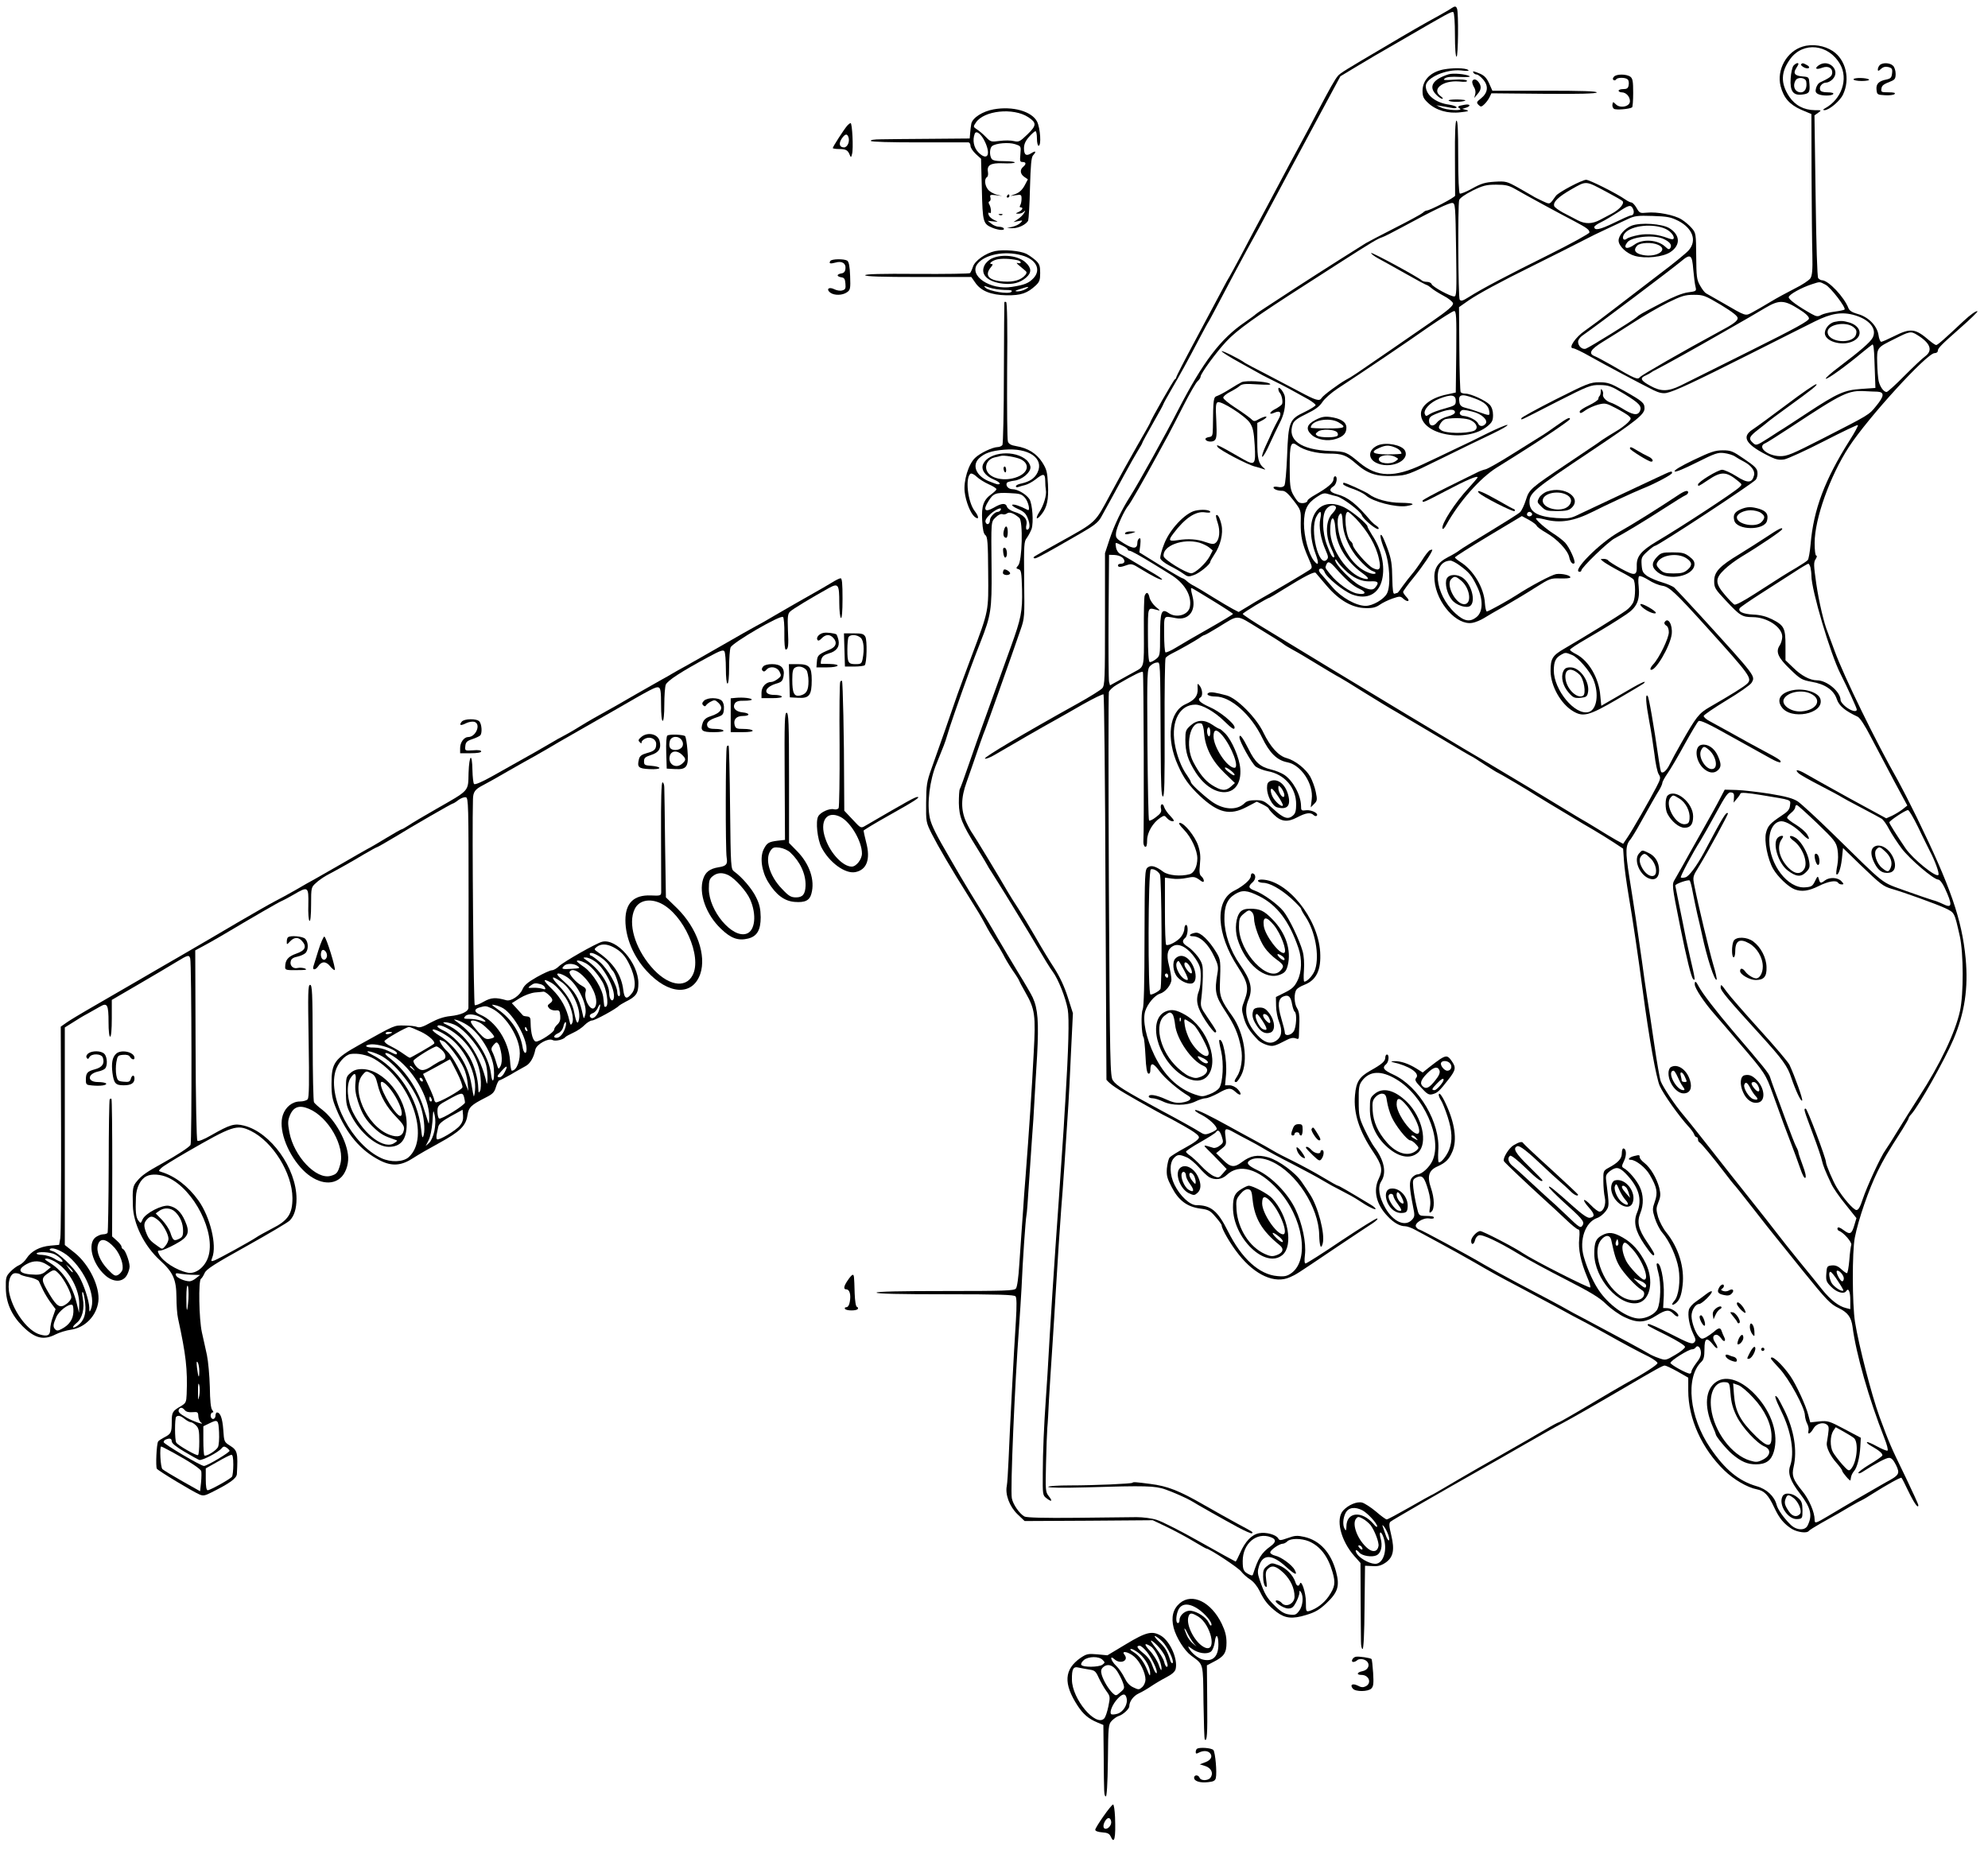 <?xml version="1.0" standalone="no"?>
<!DOCTYPE svg PUBLIC "-//W3C//DTD SVG 20010904//EN"
 "http://www.w3.org/TR/2001/REC-SVG-20010904/DTD/svg10.dtd">
<svg version="1.0" xmlns="http://www.w3.org/2000/svg"
 width="1227pt" height="1142pt" viewBox="0 0 1227 1142"
 preserveAspectRatio="xMidYMid meet">
<g transform="translate(0,1142) scale(0.1,-0.1)"
fill="#000000" stroke="none">
<path d="M8955 11367 c-11 -8 -45 -27 -75 -44 -95 -52 -172 -96 -342 -197
-228 -134 -267 -158 -280 -174 -19 -22 -52 -81 -126 -222 -33 -64 -82 -156
-109 -205 -27 -50 -77 -142 -110 -205 -34 -64 -75 -142 -93 -175 -51 -94 -97
-181 -162 -305 -34 -63 -64 -119 -68 -125 -4 -5 -29 -50 -55 -100 -26 -49 -99
-186 -161 -302 -63 -117 -114 -217 -114 -222 0 -5 -4 -11 -9 -13 -7 -3 -151
-254 -151 -265 0 -2 -35 -66 -79 -141 -43 -75 -118 -210 -166 -300 -100 -186
-83 -170 -320 -302 -173 -97 -160 -88 -152 -96 5 -6 34 9 152 76 17 10 77 44
134 77 82 47 108 67 126 98 55 99 92 167 145 265 31 58 69 124 83 147 15 24
27 45 27 48 0 3 29 57 65 120 36 63 65 116 65 119 0 3 23 45 51 93 58 100 94
165 169 308 29 55 56 105 60 110 6 9 31 56 157 295 51 96 111 206 133 245 10
17 41 75 70 130 53 100 171 320 355 662 l98 182 96 58 c53 32 105 63 116 69
11 6 92 53 180 104 272 158 295 171 305 165 6 -4 10 -65 10 -141 0 -81 4 -134
10 -134 10 0 13 270 3 296 -6 17 -13 18 -38 1z"/>
<path d="M11128 11133 c-100 -29 -164 -144 -138 -245 19 -73 55 -113 126 -145
l64 -27 1 -376 c1 -206 3 -429 5 -495 2 -91 -1 -125 -12 -143 -8 -12 -51 -41
-96 -63 -45 -23 -114 -60 -153 -84 -38 -23 -88 -52 -109 -63 -45 -24 -36 -27
-186 60 -47 27 -92 53 -100 57 -8 4 -25 26 -37 48 -21 36 -23 55 -24 182 -1
137 -2 143 -27 172 -14 17 -42 41 -63 54 -44 28 -152 49 -215 42 -41 -4 -45
-3 -63 29 -11 19 -25 34 -32 34 -6 0 -23 8 -37 18 -54 38 -222 122 -242 122
-26 0 -171 -77 -187 -99 -41 -57 -34 -54 -83 -32 -25 12 -52 25 -60 31 -8 5
-48 28 -89 51 -72 40 -77 41 -147 37 -59 -4 -83 -11 -138 -42 -36 -20 -71 -34
-76 -31 -6 4 -10 93 -10 231 0 157 -3 223 -11 219 -7 -5 -10 -80 -9 -229 1
-121 1 -227 1 -234 -1 -11 -156 -92 -177 -92 -4 0 -15 -6 -23 -14 -9 -8 -86
-50 -171 -93 -85 -43 -166 -86 -180 -94 -14 -9 -88 -56 -165 -104 -77 -49
-198 -126 -270 -173 -71 -47 -155 -101 -185 -121 -30 -19 -57 -38 -60 -41 -3
-4 -32 -25 -65 -48 -152 -103 -260 -246 -413 -542 -76 -149 -247 -457 -297
-535 -53 -83 -97 -175 -127 -265 l-28 -85 0 -406 c0 -373 -1 -409 -17 -428
-10 -11 -77 -53 -149 -93 -335 -186 -583 -333 -575 -341 4 -4 32 6 62 24 88
52 310 180 369 212 30 17 109 61 174 99 66 37 123 65 127 61 4 -5 10 -541 12
-1193 3 -652 6 -1185 6 -1186 25 -30 64 -56 196 -131 88 -50 165 -92 171 -94
6 -2 54 -28 107 -58 66 -37 97 -60 97 -72 0 -12 -27 -33 -84 -64 -46 -25 -90
-52 -97 -61 -7 -8 -14 -39 -17 -67 -3 -44 1 -61 30 -116 42 -82 95 -121 175
-132 52 -7 62 -12 95 -51 21 -24 38 -47 38 -52 0 -23 56 -119 105 -180 102
-129 224 -183 316 -141 42 19 30 11 273 175 111 74 218 146 239 159 21 14 34
27 27 29 -6 2 -105 -60 -221 -137 -115 -78 -215 -141 -221 -141 -7 0 -8 18 -4
53 9 73 -16 193 -59 283 -46 96 -145 198 -232 239 -65 31 -76 47 -44 65 30 16
82 12 130 -11 151 -68 290 -282 293 -452 2 -71 11 -95 22 -53 15 60 -30 231
-81 306 -12 19 -34 52 -48 72 -39 59 -142 134 -207 153 -67 19 -110 11 -163
-29 -47 -36 -71 -33 -118 15 l-41 40 32 26 c31 24 32 27 26 74 -8 56 -2 59 53
28 21 -12 61 -33 88 -47 28 -14 68 -37 90 -50 22 -14 103 -58 180 -97 77 -40
163 -86 190 -103 28 -17 79 -45 115 -63 36 -18 83 -44 105 -59 54 -37 105 -62
105 -53 0 5 -12 15 -28 25 -149 90 -198 118 -204 118 -4 0 -47 24 -95 53 -48
29 -128 72 -178 97 -49 24 -106 53 -125 65 -19 12 -75 43 -125 70 -49 27 -117
63 -150 82 -123 68 -197 104 -208 100 -7 -2 11 -16 40 -30 46 -24 93 -68 93
-87 0 -4 -17 -15 -37 -23 -35 -14 -39 -13 -73 8 -19 13 -123 71 -230 128 -233
126 -278 154 -301 187 -17 24 -19 93 -25 1202 -3 647 -3 1185 0 1196 4 12 26
32 49 45 112 65 156 86 161 78 5 -8 8 -977 3 -1045 -1 -16 4 -31 11 -33 8 -3
12 9 12 40 0 48 36 109 82 139 23 15 26 15 41 -3 9 -10 24 -19 34 -19 13 0 10
7 -14 33 -17 17 -34 42 -38 55 -8 29 -27 18 -19 -12 4 -18 -3 -29 -31 -50 -20
-16 -39 -25 -43 -21 -4 4 -8 215 -10 470 -3 456 -2 465 18 485 11 11 29 20 40
20 22 0 21 35 24 -549 1 -206 4 -275 13 -278 10 -4 12 91 11 420 -1 233 2 429
6 435 3 6 19 17 34 25 53 26 147 80 174 98 14 11 29 19 33 19 3 0 41 21 83 47
133 81 106 82 255 -9 73 -44 139 -86 147 -93 8 -7 33 -22 55 -34 22 -12 54
-30 70 -40 135 -82 212 -128 225 -134 8 -4 76 -45 150 -92 74 -46 164 -101
200 -121 36 -21 154 -91 263 -156 108 -65 199 -118 201 -118 2 0 37 -22 79
-50 42 -27 78 -50 81 -50 4 0 199 -115 236 -140 8 -5 42 -26 75 -46 33 -20 96
-58 140 -84 44 -27 108 -65 143 -85 34 -20 89 -54 121 -75 l59 -39 5 -73 c2
-40 16 -140 30 -223 23 -133 59 -377 86 -580 39 -294 83 -539 105 -589 24 -53
119 -187 178 -251 15 -16 31 -38 34 -47 3 -10 10 -18 15 -18 5 0 9 -6 9 -14 0
-8 4 -16 9 -18 10 -4 86 -96 156 -188 27 -36 52 -67 55 -70 4 -3 58 -70 120
-150 62 -80 126 -161 142 -180 15 -19 90 -111 165 -205 148 -183 170 -206 223
-231 55 -27 76 -56 84 -115 22 -168 101 -445 196 -686 16 -40 25 -75 20 -78
-5 -3 -34 9 -65 26 -31 17 -59 29 -62 26 -3 -4 9 -14 27 -24 50 -28 74 -49 67
-60 -4 -6 -38 -30 -77 -53 -38 -23 -70 -47 -70 -52 0 -6 10 -4 23 4 89 57 148
88 166 88 15 0 27 -12 43 -44 26 -54 22 -62 -66 -109 -60 -34 -231 -133 -356
-208 -74 -44 -80 -46 -80 -21 0 46 -34 126 -76 177 -58 72 -66 95 -54 148 24
103 3 230 -57 352 -19 39 -38 74 -43 79 -23 24 -15 -6 24 -86 62 -125 83 -257
55 -337 -16 -46 0 -93 60 -171 68 -89 79 -134 48 -197 -16 -34 -69 -31 -105 4
-43 42 -80 95 -87 124 -13 51 -61 97 -123 114 -110 32 -195 102 -286 236 -130
191 -155 436 -55 532 14 13 19 32 19 77 0 71 14 78 54 28 28 -36 36 -22 10 17
-16 25 -12 45 10 45 8 0 20 -10 29 -22 17 -27 33 -19 18 9 -5 10 -12 26 -15
36 -7 22 -18 22 -47 -4 -13 -11 -36 -27 -50 -35 -24 -12 -28 -11 -44 6 -22 24
-44 86 -45 125 0 36 24 75 47 75 18 0 87 69 78 78 -3 3 -18 -4 -33 -16 -15
-12 -44 -33 -64 -47 -21 -14 -40 -36 -44 -50 -9 -35 3 -99 26 -148 17 -35 18
-43 6 -55 -12 -12 -32 -5 -145 53 -72 37 -134 65 -138 61 -9 -9 -11 -7 115
-70 65 -33 112 -62 112 -71 0 -8 -27 -30 -60 -49 -59 -35 -60 -35 -102 -20
-24 8 -52 21 -64 29 -19 12 -179 99 -394 213 -47 24 -98 52 -115 62 -31 18
-104 57 -305 163 -63 33 -153 83 -200 110 -108 64 -392 217 -401 217 -4 0 -12
6 -18 14 -17 21 40 60 80 54 16 -3 29 -1 29 4 0 9 -9 11 -59 12 -33 1 -35 2
-48 61 -8 33 -17 84 -20 112 -5 49 -3 53 21 65 35 15 47 2 71 -79 12 -42 16
-75 11 -104 -6 -37 -5 -41 9 -29 20 17 19 82 -3 146 -25 73 -14 110 42 134 50
23 70 43 91 93 29 70 14 175 -42 294 -24 52 -43 75 -43 53 0 -6 6 -21 14 -33
8 -12 27 -58 41 -102 28 -87 31 -148 8 -205 -16 -39 -52 -82 -63 -75 -4 3 -5
34 -3 70 14 172 -118 398 -277 471 -61 28 -71 42 -45 64 17 14 21 60 5 60 -5
0 -10 -8 -10 -18 0 -24 -20 -41 -93 -82 -67 -38 -87 -69 -94 -151 -10 -110 25
-221 113 -351 53 -79 60 -110 34 -164 -36 -73 -16 -159 54 -232 37 -40 76 -62
108 -62 13 0 41 -10 64 -23 22 -12 89 -48 150 -81 60 -32 156 -86 214 -119
114 -66 135 -78 285 -157 55 -29 153 -82 219 -117 65 -36 150 -82 190 -102 39
-21 96 -52 126 -69 90 -51 202 -111 258 -138 28 -15 52 -32 52 -39 0 -11 -89
-68 -207 -132 -23 -13 -121 -70 -218 -128 -97 -58 -180 -105 -183 -105 -4 0
-39 -18 -77 -41 -39 -22 -88 -51 -110 -64 -22 -12 -67 -38 -100 -57 -33 -19
-125 -72 -205 -117 -80 -46 -178 -103 -218 -127 -41 -24 -75 -44 -78 -44 -2 0
-62 -34 -134 -75 -72 -41 -135 -75 -141 -75 -6 0 -36 22 -67 49 -31 26 -70 51
-85 55 -32 8 -84 -14 -116 -48 -49 -52 -17 -185 67 -281 l39 -44 1 -218 c1
-120 1 -239 2 -265 0 -27 4 -48 10 -48 6 0 11 97 12 257 l3 257 45 -2 c34 -3
54 3 80 20 49 33 59 78 37 170 -14 58 -15 74 -5 84 11 10 316 186 578 334 36
20 146 83 245 140 99 57 207 118 240 135 53 28 223 125 385 220 194 114 233
135 245 135 7 0 43 -17 79 -37 l66 -38 0 -80 c0 -173 84 -358 222 -492 59 -57
143 -106 201 -117 46 -9 71 -34 107 -111 32 -69 61 -103 110 -134 36 -21 94
-28 104 -12 4 5 37 26 74 47 107 60 124 69 182 104 30 18 64 36 75 41 11 5 40
23 65 39 79 50 171 102 176 97 3 -2 22 -40 43 -84 36 -74 61 -109 61 -85 0 6
-36 84 -79 174 -93 191 -98 203 -161 373 -49 135 -127 437 -151 585 -17 109
-18 433 -1 520 22 112 86 297 141 409 38 76 54 105 154 261 20 33 37 62 37 66
0 4 7 16 17 26 46 51 207 337 260 462 69 162 92 316 75 499 -23 241 -93 443
-302 872 -43 88 -95 189 -115 225 -135 237 -335 646 -391 800 -19 52 -39 104
-43 116 -23 55 -54 186 -71 301 -16 113 -17 131 -4 151 8 12 10 22 4 22 -6 0
-10 32 -10 79 0 147 94 411 211 591 117 180 482 580 529 580 11 0 20 6 20 13
0 17 16 34 143 146 59 52 105 97 102 99 -6 6 -42 -19 -86 -60 -120 -113 -160
-148 -169 -148 -5 0 -24 13 -42 28 -87 75 -115 78 -217 27 -38 -19 -74 -35
-80 -35 -6 0 -14 19 -17 43 -9 57 -64 112 -129 129 -32 9 -50 20 -56 35 -26
69 -124 173 -164 173 -7 0 -17 6 -23 13 -6 7 -12 203 -16 509 l-7 496 23 16
c22 16 21 16 -22 16 -67 1 -121 30 -157 84 -54 82 -52 152 7 233 80 108 236
91 307 -33 52 -91 10 -216 -92 -272 -15 -9 -16 -11 -4 -12 28 0 95 56 114 96
46 96 18 215 -63 269 -52 34 -125 46 -184 28z m-1208 -900 c47 -25 89 -49 94
-54 15 -14 -18 -53 -68 -79 -26 -14 -59 -31 -72 -38 -47 -25 -90 -26 -136 -2
-24 13 -65 34 -92 48 -26 14 -50 32 -53 39 -10 25 25 58 107 105 94 53 83 54
220 -19z m-570 21 c67 -39 275 -152 360 -196 85 -45 100 -56 100 -73 0 -7
-111 -68 -247 -136 -266 -132 -419 -213 -496 -262 -40 -25 -50 -28 -58 -16 -9
15 -12 581 -3 614 4 12 35 34 82 58 66 32 85 37 147 37 57 0 78 -5 115 -26z
m-363 -376 c4 -266 3 -288 -12 -288 -24 0 -133 59 -139 76 -3 8 -16 14 -29 14
-13 0 -27 4 -32 9 -21 20 -316 180 -313 169 3 -7 22 -21 44 -33 21 -11 96 -53
167 -93 70 -40 130 -72 134 -72 3 0 15 -8 26 -17 10 -10 44 -31 75 -48 32 -16
58 -38 60 -47 3 -15 -32 -45 -135 -116 -10 -7 -117 -81 -239 -165 -244 -168
-246 -170 -289 -193 -44 -25 -139 -95 -148 -111 -13 -22 -35 -15 -136 39 -53
28 -148 78 -211 111 -63 32 -119 62 -125 66 -33 25 -145 80 -145 73 0 -5 51
-37 113 -71 61 -34 123 -68 137 -76 14 -7 48 -25 75 -38 51 -24 133 -69 213
-114 23 -14 42 -29 42 -34 0 -5 -30 -24 -67 -42 -95 -45 -101 -59 -109 -272
-4 -96 -11 -176 -17 -183 -7 -9 -22 -12 -39 -8 -15 3 -28 2 -28 -3 0 -11 25
-21 55 -21 17 0 36 -17 69 -60 46 -60 46 -60 44 -137 -1 -85 9 -130 48 -219
25 -57 25 -59 7 -72 -16 -12 -234 -141 -303 -179 -14 -8 -50 -29 -80 -48 l-55
-33 -35 18 c-19 10 -75 43 -125 74 -49 31 -101 62 -115 69 -14 6 -34 20 -44
29 -11 10 -23 18 -28 18 -4 0 -66 36 -137 80 l-129 80 6 46 c3 34 2 45 -7 40
-6 -4 -11 -15 -11 -25 0 -40 -24 -42 -81 -7 -49 30 -54 36 -51 65 2 33 52 143
77 171 13 15 95 158 175 305 24 44 56 103 71 130 15 28 57 109 94 182 37 73
76 140 86 149 11 10 19 22 19 29 0 18 96 150 158 216 64 70 186 157 486 349
30 19 125 80 210 135 200 128 238 151 266 160 13 4 70 33 127 64 188 102 288
150 307 148 18 -2 19 -16 23 -289z m1091 255 c11 -22 5 -43 -12 -43 -7 0 -54
-21 -105 -46 -86 -42 -121 -49 -121 -25 0 5 19 19 43 30 23 11 69 39 102 60
67 45 80 49 93 24z m280 -76 c90 -47 117 -123 64 -183 -15 -17 -94 -82 -177
-144 -82 -63 -208 -159 -279 -214 -72 -56 -154 -117 -183 -137 -58 -39 -106
-109 -74 -109 9 0 57 -23 106 -51 94 -53 305 -165 389 -207 35 -17 57 -22 81
-18 49 10 161 62 515 240 173 87 353 178 400 201 102 51 169 62 247 39 93 -27
139 -85 111 -139 -15 -28 -76 -81 -207 -180 -51 -38 -87 -71 -82 -73 11 -4
128 81 226 163 28 23 55 44 61 48 7 4 11 -27 13 -96 2 -56 4 -118 5 -137 l1
-35 -87 -6 c-105 -7 -147 -26 -333 -148 -71 -47 -137 -90 -147 -96 -9 -5 -51
-32 -92 -59 -74 -47 -77 -48 -96 -31 -30 27 -25 39 33 84 28 22 58 45 64 51 7
6 54 41 105 78 166 120 199 147 188 150 -6 2 -88 -54 -183 -126 -94 -71 -189
-140 -209 -153 -74 -47 -42 -96 111 -170 33 -16 54 -20 84 -15 21 4 131 54
244 112 113 58 207 103 210 100 3 -3 -19 -45 -50 -93 -155 -245 -224 -429
-242 -643 -4 -47 -12 -90 -17 -97 -5 -7 -38 -28 -71 -48 -65 -38 -78 -46 -258
-162 -70 -45 -117 -70 -125 -65 -7 4 -34 31 -59 61 -60 70 -60 100 -2 155 23
23 72 59 107 80 118 71 245 158 249 168 6 17 -22 3 -101 -50 -40 -26 -113 -73
-162 -103 -123 -74 -156 -109 -156 -166 0 -41 5 -50 72 -121 89 -95 100 -101
166 -102 89 0 182 -62 182 -121 0 -16 -7 -41 -16 -54 -26 -39 -10 -75 65 -147
63 -61 73 -66 132 -77 84 -14 138 -52 156 -108 14 -41 50 -71 129 -108 13 -6
46 -56 81 -125 33 -63 97 -184 142 -269 l83 -154 -29 -23 c-15 -12 -45 -30
-65 -40 l-36 -16 -224 122 c-123 68 -245 136 -272 152 -48 28 -74 31 -45 4 8
-8 68 -42 134 -76 66 -34 125 -66 130 -70 6 -4 60 -34 120 -65 61 -32 118 -63
128 -69 10 -6 32 -36 47 -66 16 -30 51 -83 77 -118 51 -67 197 -191 225 -192
10 0 26 -20 41 -52 49 -106 47 -128 -11 -99 -20 10 -50 21 -66 25 -15 4 -90
30 -166 57 -156 57 -112 23 -450 354 -96 94 -193 183 -215 198 -31 19 -71 30
-173 47 -72 11 -165 22 -204 23 l-73 2 -29 -55 c-15 -30 -68 -125 -116 -210
-48 -85 -100 -177 -115 -205 -15 -27 -36 -64 -46 -81 -21 -35 -22 -30 32 -299
39 -193 67 -307 79 -319 15 -15 13 0 -19 136 -16 68 -36 164 -45 213 -10 50
-24 120 -32 157 -7 37 -14 69 -14 71 0 11 82 39 89 31 4 -5 13 -38 19 -74 7
-36 19 -94 27 -130 9 -36 22 -94 30 -130 29 -138 78 -290 90 -278 3 3 -6 45
-21 94 -25 86 -93 368 -116 485 -11 56 -11 57 28 120 56 91 182 323 179 328
-11 11 -27 -14 -149 -244 -44 -81 -92 -146 -113 -151 -13 -4 -26 -4 -29 -1 -5
5 72 150 121 227 12 19 55 95 95 168 61 112 76 133 94 130 17 -2 20 -9 18 -33
l-2 -30 19 23 c11 12 21 27 23 33 3 8 42 5 133 -10 189 -31 177 -27 173 -63
-2 -25 -13 -38 -53 -64 -70 -47 -84 -62 -95 -105 -13 -49 10 -164 44 -223 28
-49 95 -112 132 -126 43 -17 87 -11 149 20 60 30 109 38 120 20 3 -5 13 -10
22 -10 14 0 14 3 -2 20 -22 24 -73 26 -101 5 -26 -20 -31 -19 -38 8 -6 21 -8
20 -24 -13 -15 -31 -22 -35 -61 -38 -107 -8 -221 141 -221 289 0 70 32 119 76
119 29 0 88 -36 128 -79 37 -39 53 -40 30 -3 -9 16 -41 43 -70 61 -30 18 -54
37 -54 43 0 5 11 19 25 30 14 11 25 26 25 34 0 8 4 14 10 14 5 0 61 -51 125
-112 107 -103 118 -117 126 -161 5 -29 5 -67 -1 -99 -6 -28 -8 -53 -6 -55 11
-11 27 33 34 93 l7 69 107 -104 c126 -121 140 -132 193 -148 80 -23 276 -94
330 -119 60 -29 57 -24 91 -174 23 -104 24 -357 1 -461 -29 -133 -123 -330
-252 -529 -41 -63 -100 -158 -132 -210 -31 -52 -66 -106 -76 -120 -28 -37
-114 -224 -140 -302 -16 -49 -27 -68 -39 -68 -18 0 -84 76 -122 140 -23 38
-66 139 -66 155 0 25 -116 331 -125 331 -14 -1 -13 -3 44 -156 28 -74 53 -148
56 -165 7 -30 19 -62 58 -144 11 -24 50 -81 88 -127 l67 -84 -12 -40 c-17 -59
-27 -64 -66 -35 -24 18 -36 22 -39 13 -2 -6 2 -14 10 -17 27 -9 81 -71 75 -86
-3 -9 -9 -51 -12 -95 -4 -44 -10 -80 -15 -80 -4 0 -20 11 -35 25 -20 19 -37
25 -58 23 -29 -3 -31 -6 -34 -51 -3 -43 0 -51 31 -82 35 -35 79 -46 92 -25 14
22 25 -4 25 -57 l0 -55 -27 7 c-43 10 -94 49 -145 112 -25 32 -88 110 -140
173 -51 63 -116 144 -143 180 -27 36 -104 133 -170 216 -66 83 -174 219 -240
304 -66 84 -139 176 -163 204 -54 63 -127 173 -142 211 -6 16 -24 119 -40 229
-16 111 -36 244 -45 296 -8 52 -22 147 -30 210 -21 152 -49 340 -79 527 -25
157 -24 196 8 232 7 9 34 52 58 96 62 111 98 175 120 210 10 17 18 36 18 42 0
7 15 34 33 60 19 27 66 107 105 179 40 72 78 136 85 142 10 8 60 -15 202 -95
105 -58 214 -119 243 -135 30 -17 56 -27 60 -24 9 9 -5 19 -103 71 -49 26
-137 74 -195 107 -58 32 -121 67 -140 77 -19 10 -35 24 -35 31 0 6 63 49 140
96 77 46 147 95 155 108 25 43 33 33 -311 411 -80 88 -155 167 -165 177 -10 9
-45 24 -76 33 -31 9 -71 26 -90 38 -28 20 -33 29 -36 70 -3 43 0 50 35 82 21
19 42 35 47 35 18 0 603 384 623 409 7 9 12 29 10 45 -2 24 -16 38 -81 82 -71
49 -83 54 -133 54 -47 0 -74 -9 -181 -60 -79 -38 -122 -64 -116 -70 6 -6 56
15 136 55 112 56 131 63 169 58 24 -3 55 -12 69 -22 14 -9 37 -23 52 -30 46
-24 71 -57 64 -85 -12 -49 -39 -51 -109 -6 -35 22 -75 40 -88 40 -26 0 -149
-75 -149 -91 0 -14 3 -12 60 26 84 57 114 56 189 -6 24 -20 24 -20 5 -38 -34
-32 -357 -244 -513 -336 -93 -56 -121 -91 -119 -148 2 -62 -11 -64 -96 -18
-42 23 -78 46 -81 52 -4 5 -16 9 -28 9 -22 0 -22 -1 3 -20 14 -10 58 -36 98
-57 41 -21 78 -43 83 -49 14 -17 14 -109 0 -141 -7 -16 -26 -38 -44 -51 -58
-41 -243 -155 -380 -235 -76 -44 -87 -62 -87 -140 1 -92 63 -202 138 -247 63
-38 98 -29 270 71 86 50 161 95 167 100 25 25 -21 3 -136 -65 l-126 -73 -6 62
c-8 108 -71 216 -148 256 -22 11 -39 23 -39 28 0 5 44 34 98 65 113 66 177
105 249 153 66 44 85 88 77 171 -4 35 -3 62 3 65 6 4 31 -7 57 -23 25 -17 64
-33 86 -36 43 -7 78 -39 272 -254 270 -299 284 -318 252 -350 -18 -18 -100
-69 -232 -145 -67 -39 -82 -58 -177 -225 -27 -47 -58 -104 -69 -127 -18 -38
-42 -60 -53 -49 -3 2 -9 33 -14 68 -34 233 -62 394 -70 402 -15 16 -11 -44 10
-156 11 -57 25 -148 32 -203 6 -55 18 -111 26 -124 14 -21 13 -28 -14 -80 -39
-76 -149 -268 -180 -313 l-25 -37 -43 23 c-23 13 -78 46 -121 73 -44 27 -86
52 -94 56 -8 4 -45 27 -83 50 -84 52 -383 232 -542 326 -66 38 -142 84 -170
101 -27 16 -157 94 -287 172 -130 79 -344 208 -475 287 -131 80 -304 185 -385
234 -82 49 -148 93 -148 97 0 7 154 100 165 100 2 0 41 23 87 52 129 80 189
111 198 102 4 -5 35 -41 69 -81 77 -90 158 -136 241 -137 42 -1 63 5 86 21 17
12 52 29 78 38 44 15 49 15 65 1 28 -26 48 -19 23 7 -12 13 -22 27 -22 33 0 5
29 45 65 89 54 66 115 156 115 171 0 2 -6 1 -14 -2 -8 -3 -30 -31 -49 -62 -20
-31 -48 -70 -63 -87 -14 -16 -39 -49 -56 -72 -16 -24 -31 -43 -33 -43 -2 0 -9
-2 -17 -5 -10 -4 -13 17 -15 97 -1 84 -6 117 -28 178 -15 41 -31 79 -36 84
-17 19 -9 -26 17 -90 31 -79 39 -222 14 -268 -19 -36 -88 -76 -131 -76 -59 0
-150 51 -205 115 -27 32 -57 67 -66 77 -22 22 -23 38 -4 38 8 0 17 -9 21 -20
10 -33 116 -119 171 -140 91 -34 163 2 184 91 20 84 -3 188 -62 277 -15 24
-28 47 -28 52 0 16 -99 97 -145 119 -163 76 -254 -74 -175 -289 22 -60 18 -77
-10 -42 -33 40 -62 151 -62 230 1 87 19 124 79 164 34 23 46 26 69 19 16 -5
41 -12 55 -15 35 -8 146 -92 154 -116 8 -25 93 -95 103 -85 4 4 -2 12 -12 19
-10 6 -26 20 -35 30 -89 106 -141 147 -209 165 -46 13 -53 29 -22 49 20 12 28
62 10 62 -5 0 -10 -9 -10 -19 0 -21 -35 -51 -112 -95 -27 -15 -48 -31 -48 -36
0 -15 -40 -22 -56 -9 -9 7 -24 30 -35 50 -16 32 -19 60 -19 167 0 144 7 162
49 131 40 -29 118 -49 193 -49 83 0 107 -9 171 -65 69 -60 126 -78 230 -73 81
4 85 5 292 107 116 57 257 126 315 153 58 28 100 52 94 55 -6 2 -61 -21 -122
-51 -61 -31 -152 -75 -204 -99 -51 -25 -140 -67 -198 -94 -174 -82 -279 -80
-388 10 -80 67 -87 70 -180 73 -185 7 -270 69 -232 168 7 19 31 36 83 61 54
26 80 45 98 72 13 21 56 59 94 84 165 108 430 287 562 380 79 54 150 99 158
99 13 0 15 -32 13 -252 l-3 -251 -55 -12 c-94 -19 -160 -68 -160 -119 0 -131
283 -183 412 -76 27 23 33 34 33 68 0 26 -7 48 -20 63 -24 26 -116 69 -150 69
-13 0 -27 4 -30 10 -3 5 -7 125 -8 267 l-2 257 60 42 c60 41 200 117 395 213
139 69 252 126 320 161 30 16 91 46 135 66 44 21 103 48 130 61 44 21 62 23
155 20 91 -3 112 -7 158 -30z m93 -302 c4 -44 10 -92 14 -106 6 -26 5 -27 -47
-34 -35 -5 -88 -26 -158 -63 -134 -70 -141 -74 -161 -92 -23 -20 -286 -183
-310 -192 -22 -9 -49 15 -49 42 0 11 11 27 25 37 111 78 546 406 610 459 59
50 69 43 76 -51z m817 -93 c32 -18 125 -139 117 -153 -3 -3 -31 -9 -62 -13
-32 -4 -69 -13 -82 -20 -21 -12 -29 -11 -60 6 -84 47 -141 89 -141 103 0 16
79 60 145 81 50 16 44 16 83 -4z m-647 -124 c72 -44 104 -69 104 -82 0 -17
-26 -37 -115 -84 -220 -119 -478 -267 -488 -280 -14 -18 -27 -13 -181 77 -41
23 -85 47 -98 52 -42 16 -27 42 50 89 39 24 124 77 187 118 63 41 160 97 214
124 86 42 107 48 161 48 58 0 68 -4 166 -62z m481 -26 c41 -25 63 -46 63 -58
0 -15 -78 -58 -365 -201 -201 -100 -393 -196 -427 -213 -78 -38 -122 -38 -187
-2 -60 33 -67 48 -29 64 15 7 30 15 33 18 3 3 18 12 35 20 51 26 244 133 395
220 183 104 190 109 275 159 86 51 117 50 207 -7z m733 -161 c79 -49 96 -94
48 -130 -16 -11 -73 -65 -128 -120 -55 -56 -105 -101 -111 -101 -18 0 -41 33
-49 68 -4 19 -8 69 -9 113 -2 94 -3 92 110 148 91 46 98 48 139 22z m-247
-349 c44 -3 42 -27 -8 -88 -45 -56 -41 -53 -330 -201 -192 -98 -220 -110 -265
-109 -79 2 -143 59 -89 80 8 3 79 48 157 99 323 213 354 228 462 222 22 -1 55
-3 73 -3z m-2603 -56 c0 -27 -4 -30 -68 -48 -37 -10 -79 -25 -92 -34 -23 -15
-25 -15 -31 0 -10 26 32 72 88 94 73 29 103 26 103 -12z m118 14 c61 -23 85
-45 89 -81 3 -27 4 -27 -72 0 -30 11 -67 22 -81 25 -17 4 -28 14 -31 29 -10
53 10 59 95 27z m-123 -85 c0 -9 -17 -19 -45 -26 -27 -7 -54 -22 -65 -36 -23
-30 -50 -24 -50 10 0 18 9 28 38 40 75 32 122 36 122 12z m108 4 c56 -13 99
-53 81 -75 -15 -19 -38 -18 -46 1 -7 19 -54 44 -88 47 -24 2 -33 17 -18 31 9
9 16 9 71 -4z m-9 -54 c38 -19 47 -53 17 -65 -50 -18 -174 -16 -201 4 -17 12
-18 17 -6 39 8 15 23 28 35 30 50 10 129 6 155 -8z m-834 -535 c4 -6 -5 -22
-19 -37 -45 -44 -48 -139 -8 -222 12 -25 20 -47 17 -50 -9 -9 -22 13 -45 74
-29 78 -32 180 -7 218 18 27 50 36 62 17z m-96 -72 c-11 -48 2 -125 33 -195
17 -39 18 -47 6 -59 -49 -49 -105 185 -64 265 23 44 36 39 25 -11z m220 0 c74
-79 125 -167 142 -249 14 -63 4 -77 -39 -55 -33 17 -122 120 -122 141 0 7 -6
18 -14 24 -30 25 -45 181 -17 181 5 0 27 -19 50 -42z m-82 -26 c3 -63 31 -135
77 -197 37 -48 85 -93 109 -101 29 -9 19 -23 -12 -14 -69 20 -127 78 -172 173
-31 67 -43 157 -24 187 13 22 20 8 22 -48z m-45 -35 c6 -102 67 -203 165 -274
45 -32 48 -45 8 -34 -97 26 -205 181 -205 295 0 93 26 104 32 13z m-1317 -104
c19 -9 35 -20 35 -25 0 -4 5 -8 11 -8 10 0 61 -28 154 -85 18 -11 62 -38 97
-60 88 -53 135 -131 122 -201 -9 -51 -84 -72 -132 -38 -43 30 -52 7 -52 -136
0 -127 0 -129 -27 -150 -14 -11 -31 -19 -37 -17 -7 2 -11 59 -11 168 0 178 -3
169 55 154 23 -7 23 -5 -7 19 -17 15 -34 40 -38 56 -7 34 -19 39 -30 13 -4
-10 -6 -110 -5 -223 1 -223 3 -214 -55 -246 -11 -6 -50 -27 -87 -48 l-67 -37
-6 23 c-3 13 -4 194 -3 403 l3 380 33 -1 c36 -2 62 -19 62 -40 0 -8 -9 -14
-20 -14 -11 0 -20 -4 -20 -10 0 -13 16 -13 54 1 28 10 37 8 81 -20 82 -50 126
-72 137 -69 6 2 -29 26 -77 53 -47 28 -103 60 -123 73 -20 12 -47 27 -59 33
-12 7 -23 24 -25 40 -5 34 -8 33 37 12z m1374 -150 c50 -50 105 -75 159 -72
48 3 56 -7 30 -38 -15 -19 -38 -16 -94 12 -50 25 -155 132 -153 157 0 8 5 5
12 -6 7 -11 27 -35 46 -53z m-51 5 c60 -68 103 -106 144 -124 47 -21 36 -38
-16 -28 -44 8 -122 64 -165 118 -35 44 -33 39 -25 60 10 25 23 19 62 -26z
m2926 10 c3 -13 6 -36 6 -52 0 -88 117 -483 179 -605 44 -87 101 -212 101
-221 0 -18 -33 -10 -67 16 -18 14 -33 33 -33 42 0 51 -84 122 -145 122 -43 0
-98 29 -147 78 l-48 46 0 91 c0 107 -8 124 -83 162 -37 18 -71 27 -116 29 -64
3 -97 19 -83 40 4 6 63 47 132 91 69 44 161 103 204 131 44 29 83 52 87 52 4
0 9 -10 13 -22z m-3686 -208 c67 -41 122 -77 122 -80 0 -3 -66 -43 -147 -89
-82 -46 -174 -100 -205 -119 -31 -19 -60 -32 -65 -29 -4 3 -8 54 -8 114 0 120
-6 111 72 97 79 -15 126 44 104 131 -13 52 -13 58 -3 53 4 -1 63 -37 130 -78z
m2216 -334 c36 -15 109 -99 130 -150 37 -89 22 -189 -30 -202 -84 -21 -214
137 -214 258 1 55 11 76 45 96 26 15 29 15 69 -2z m2135 -1063 c28 -60 61
-124 71 -145 32 -60 61 -139 54 -149 -12 -20 -158 98 -203 164 -58 86 -100
152 -100 160 -1 9 99 76 115 76 6 1 34 -47 63 -106z m-3221 -1556 c170 -101
286 -364 223 -503 -19 -41 -66 -84 -93 -84 -8 0 -23 -9 -32 -19 -20 -22 -18
-60 5 -178 12 -57 11 -64 -6 -83 -42 -46 -116 -13 -165 73 -39 69 -48 128 -25
164 34 52 19 130 -42 211 -14 18 -41 68 -61 110 -33 71 -36 84 -36 174 -1 83
2 100 20 125 47 63 119 66 212 10z m-1077 -354 c11 -34 10 -38 -12 -55 -13
-11 -31 -17 -41 -14 -63 20 -65 19 -33 -12 17 -16 49 -49 73 -74 l43 -45 -24
-28 c-23 -27 -26 -28 -55 -16 -17 7 -52 35 -77 62 -25 27 -57 56 -70 65 -14 9
-25 20 -25 24 0 5 40 32 90 60 49 28 92 55 95 61 12 18 24 9 36 -28z m-218
-127 c18 -7 52 -35 76 -62 23 -27 52 -54 64 -61 36 -20 78 -15 108 13 78 74
196 40 316 -90 156 -170 198 -434 83 -516 -26 -18 -41 -22 -85 -18 -113 9
-222 109 -306 277 -63 126 -105 161 -195 161 -40 0 -101 57 -135 126 -30 61
-32 133 -5 163 22 25 35 26 79 7z m4057 -748 c0 -10 -4 -18 -10 -18 -12 0 -41
55 -33 64 10 10 43 -25 43 -46z m-36 -17 c20 -30 35 -56 33 -58 -10 -10 -60
24 -73 48 -16 31 -19 72 -5 67 5 -1 26 -27 45 -57z m-846 -437 c2 -21 -6 -41
-28 -68 -16 -21 -30 -45 -30 -52 0 -8 -5 -14 -10 -14 -20 0 -119 55 -120 66 0
14 112 84 133 84 9 0 19 5 22 11 12 18 30 3 33 -27z m-2089 -978 c32 -17 91
-81 91 -99 -1 -7 -10 -1 -21 13 -72 86 -169 78 -169 -15 0 -23 -3 -27 -10 -15
-14 22 -12 67 5 100 18 34 57 40 104 16z m50 -91 c25 -33 54 -108 49 -130 -6
-34 -33 -40 -64 -16 -62 49 -103 151 -74 186 11 13 15 13 40 0 16 -8 37 -26
49 -40z m111 -65 c13 -44 -5 -37 -19 8 -7 20 -15 44 -18 52 -3 8 2 5 12 -8 9
-12 20 -36 25 -52z m-31 -11 c24 -70 4 -151 -41 -162 -29 -8 -97 25 -121 58
-19 27 -8 35 13 10 17 -20 77 -30 105 -17 29 13 40 58 26 106 -12 44 3 48 18
5z m-134 -60 c11 -17 -1 -21 -15 -4 -8 9 -8 15 -2 15 6 0 14 -5 17 -11z"/>
<path d="M7664 9061 c-11 -5 -45 -25 -75 -44 -30 -19 -64 -37 -76 -41 -24 -8
-25 -15 -27 -196 -1 -49 -3 -55 -23 -58 -13 -2 -23 -7 -23 -12 0 -16 41 -22
56 -9 13 11 15 31 11 122 -5 89 -3 109 9 114 23 9 171 -86 198 -127 19 -29 25
-54 30 -138 7 -121 2 -128 -71 -87 -153 88 -172 97 -158 76 11 -19 185 -110
230 -121 17 -4 39 -11 50 -15 18 -6 18 -5 4 7 -32 27 -39 57 -39 167 l0 110
31 16 c17 9 28 19 25 22 -3 4 -21 -2 -41 -12 -34 -19 -35 -19 -57 2 -13 11
-56 42 -95 67 -40 26 -73 53 -73 61 0 8 19 24 43 36 23 12 50 28 59 37 15 12
35 14 110 9 70 -4 88 -3 74 5 -25 14 -145 20 -172 9z"/>
<path d="M7890 9020 c0 -9 4 -20 9 -25 13 -15 21 -59 13 -71 -4 -6 -22 -19
-39 -28 -39 -19 -45 -41 -8 -24 38 17 49 -1 25 -42 -11 -19 -27 -51 -36 -70
-8 -19 -28 -63 -44 -97 -16 -35 -24 -63 -19 -63 6 0 26 35 45 78 19 42 48 102
63 132 26 50 36 98 32 156 -1 27 -40 77 -41 54z"/>
<path d="M7376 8267 c-62 -15 -156 -115 -190 -203 -16 -39 -26 -80 -25 -90 3
-11 26 -30 59 -47 30 -15 68 -37 84 -49 26 -19 33 -20 65 -8 35 12 101 66 101
82 0 4 11 23 24 43 39 57 57 131 45 185 -10 44 -24 68 -33 59 -3 -3 2 -24 10
-48 16 -48 11 -103 -13 -122 -11 -10 -24 -9 -61 4 -54 19 -108 23 -174 12 -54
-8 -59 -2 -26 41 71 95 138 140 195 131 18 -3 33 -2 33 2 0 14 -52 18 -94 8z
m26 -197 c20 -6 47 -19 60 -29 l23 -19 -19 -37 c-24 -44 -90 -105 -114 -104
-33 1 -167 84 -170 105 -9 64 118 112 220 84z"/>
<path d="M6945 8130 c-7 -11 9 -11 45 0 24 8 24 8 -7 9 -17 1 -35 -3 -38 -9z"/>
<path d="M10071 10027 c-42 -16 -81 -60 -81 -92 0 -34 50 -81 101 -95 66 -18
173 -7 219 24 63 42 61 105 -6 147 -45 28 -177 37 -233 16z m211 -21 c33 -16
58 -50 45 -62 -2 -3 -17 0 -33 6 -60 23 -123 30 -181 19 -32 -6 -64 -16 -71
-22 -24 -19 -35 7 -14 33 40 49 177 63 254 26z m-19 -59 c41 -18 58 -38 47
-57 -7 -12 -13 -11 -32 7 -47 44 -140 50 -190 13 -45 -33 -73 -24 -45 13 25
35 158 49 220 24z m-28 -39 c66 -30 -11 -80 -97 -62 -47 10 -59 31 -33 58 19
19 92 22 130 4z"/>
<path d="M11324 9433 c-36 -7 -67 -48 -60 -78 12 -49 115 -72 176 -40 61 32
45 94 -29 115 -37 10 -49 11 -87 3z m115 -32 c18 -14 22 -24 17 -44 -16 -65
-176 -53 -176 14 0 46 111 67 159 30z"/>
<path d="M9601 8954 c-116 -59 -211 -111 -211 -116 0 -12 -24 -23 220 102 195
99 208 104 265 103 54 -1 69 -6 148 -54 97 -59 114 -78 97 -110 -14 -26 -45
-20 -110 21 -25 15 -56 31 -70 35 -28 9 -51 35 -46 51 2 6 0 17 -5 25 -7 11
-9 9 -9 -7 0 -11 -3 -24 -7 -28 -5 -4 -8 -13 -8 -19 0 -6 -26 -24 -57 -39 -32
-15 -58 -32 -58 -38 0 -15 8 -13 40 10 15 10 48 25 73 32 44 11 49 10 109 -21
35 -18 71 -40 81 -49 16 -15 16 -17 -5 -40 -13 -13 -45 -38 -73 -54 -27 -16
-66 -40 -85 -53 -19 -14 -48 -34 -65 -45 -16 -11 -84 -57 -150 -101 -231 -155
-236 -159 -257 -225 -10 -32 -26 -66 -36 -76 -9 -9 -93 -62 -187 -119 -93 -56
-177 -108 -187 -116 -9 -8 -40 -27 -70 -42 -68 -35 -91 -75 -84 -146 13 -139
138 -278 234 -260 19 3 51 17 71 29 20 13 79 47 131 76 52 30 136 80 187 113
89 56 94 58 153 56 33 -1 61 1 62 6 4 13 -52 26 -87 21 -27 -4 -158 -73 -245
-130 -51 -33 -174 -101 -183 -101 -5 0 -10 23 -12 50 -5 96 -71 206 -152 256
-18 12 -33 24 -33 28 0 4 93 63 206 131 l207 124 43 -23 c23 -13 45 -29 48
-36 2 -7 29 -27 59 -44 67 -38 132 -107 142 -149 6 -31 21 -49 32 -39 10 10
-31 100 -58 128 -15 15 -46 39 -70 54 -45 28 -109 84 -109 95 0 4 23 1 52 -6
98 -26 182 -12 303 49 70 36 254 121 297 138 79 31 188 89 188 99 0 15 -2 14
-98 -31 -48 -23 -159 -75 -247 -116 -88 -41 -188 -88 -223 -105 -58 -29 -67
-30 -145 -26 -116 8 -167 37 -167 98 0 57 24 77 383 317 278 186 327 225 327
262 0 34 -12 44 -127 109 -83 46 -99 52 -152 52 -56 0 -73 -7 -270 -106z
m-146 -703 c7 -12 -12 -24 -25 -16 -11 7 -4 25 10 25 5 0 11 -4 15 -9z m-444
-323 c56 -41 73 -61 105 -128 38 -77 38 -154 0 -187 -42 -36 -79 -30 -135 22
-128 120 -146 319 -30 324 9 1 36 -13 60 -31z"/>
<path d="M8929 7847 c-13 -29 2 -93 32 -130 26 -34 92 -55 114 -37 34 28 8
130 -43 170 -35 28 -89 27 -103 -3z m90 -12 c55 -47 67 -145 18 -145 -53 0
-115 120 -80 155 20 20 27 19 62 -10z"/>
<path d="M8120 8828 c-55 -28 -63 -57 -25 -92 33 -31 100 -42 149 -26 48 15
66 35 66 70 0 35 -35 57 -102 66 -33 4 -54 0 -88 -18z m141 -15 c53 -32 42
-38 -67 -38 -57 0 -104 2 -104 5 1 45 114 66 171 33z m-9 -61 c6 -6 7 -15 4
-21 -9 -14 -106 -14 -126 -1 -13 9 -12 13 5 26 22 17 99 14 117 -4z"/>
<path d="M9608 8793 c-37 -27 -86 -60 -110 -74 -24 -15 -101 -63 -173 -108
-71 -45 -141 -84 -155 -88 -14 -3 -36 -11 -50 -18 -14 -7 -96 -48 -182 -90
-87 -43 -158 -81 -158 -86 0 -14 4 -13 145 61 125 66 195 96 195 83 0 -3 -25
-32 -55 -65 -85 -91 -171 -225 -162 -251 2 -7 13 3 23 22 80 144 209 290 313
355 25 16 82 52 126 79 143 89 325 212 325 220 0 14 -17 6 -82 -40z"/>
<path d="M8505 8671 c-59 -25 -65 -80 -13 -107 85 -44 213 10 179 75 -19 34
-114 53 -166 32z m102 -12 c25 -9 42 -25 43 -39 0 -3 -38 -5 -85 -5 -93 0
-112 14 -52 40 39 17 57 18 94 4z m5 -60 c21 -11 21 -12 3 -25 -32 -24 -105
-16 -105 11 0 25 65 34 102 14z"/>
<path d="M10060 8651 c0 -9 115 -81 131 -81 19 0 8 21 -18 32 -16 7 -45 23
-65 35 -41 25 -48 27 -48 14z"/>
<path d="M8290 8431 c0 -5 27 -18 60 -29 32 -11 69 -30 81 -41 41 -38 185 -75
250 -65 61 10 46 19 -34 20 -77 0 -160 23 -199 54 -19 14 -141 70 -155 70 -2
0 -3 -4 -3 -9z"/>
<path d="M9550 8386 c-19 -6 -41 -23 -50 -38 -14 -26 -14 -29 13 -55 25 -25
34 -28 96 -28 54 0 74 4 90 19 68 62 -42 138 -149 102z m114 -18 c36 -16 43
-46 17 -72 -45 -44 -167 -15 -159 38 6 40 88 59 142 34z"/>
<path d="M9127 8378 c18 -22 213 -121 221 -113 4 4 2 10 -4 12 -6 2 -49 25
-95 52 -95 54 -142 73 -122 49z"/>
<path d="M10360 8365 c-123 -82 -291 -187 -367 -229 -122 -69 -297 -246 -243
-246 6 0 10 4 10 8 0 18 166 178 205 198 59 31 196 114 315 191 57 37 112 71
122 75 20 8 24 28 6 27 -7 0 -29 -11 -48 -24z"/>
<path d="M10742 8275 c-36 -16 -47 -34 -38 -68 15 -62 187 -63 202 -2 10 39
-3 59 -46 73 -50 15 -77 15 -118 -3z m126 -21 c26 -18 28 -31 5 -56 -34 -38
-153 -16 -153 28 0 22 43 44 85 44 22 0 51 -7 63 -16z"/>
<path d="M10227 7982 c-36 -38 -34 -65 6 -96 70 -53 217 -23 225 46 2 20 -5
32 -31 52 -29 22 -44 26 -104 26 -63 0 -72 -3 -96 -28z m181 -8 c36 -24 39
-44 8 -71 -22 -19 -39 -23 -87 -23 -51 0 -64 4 -85 25 -19 20 -23 29 -15 43
25 47 125 61 179 26z"/>
<path d="M10125 7690 c-6 -10 39 -44 73 -54 12 -4 22 -4 22 1 -1 13 -89 63
-95 53z"/>
<path d="M10274 7579 c-4 -7 1 -16 10 -21 10 -5 16 -22 16 -41 0 -37 -60 -160
-96 -198 -14 -15 -21 -29 -16 -33 26 -16 121 144 130 220 6 58 -23 107 -44 73z"/>
<path d="M11070 7160 c-77 -14 -107 -55 -75 -103 55 -85 264 -45 241 46 -10
41 -94 69 -166 57z m103 -21 c78 -35 43 -104 -56 -111 -69 -4 -131 46 -103 83
27 38 107 52 159 28z"/>
<path d="M10503 6822 c-46 -7 -41 -95 8 -143 33 -32 69 -37 93 -13 21 20 20
40 -3 91 -21 45 -61 72 -98 65z m43 -30 c42 -34 60 -107 29 -118 -41 -16 -99
72 -75 116 13 24 19 25 46 2z"/>
<path d="M10292 6508 c-15 -15 -16 -82 -1 -111 25 -48 72 -87 106 -87 37 0 53
21 53 70 0 86 -111 175 -158 128z m73 -18 c40 -24 67 -79 63 -123 -2 -26 -8
-33 -28 -35 -57 -7 -127 119 -90 163 16 19 16 19 55 -5z"/>
<path d="M10972 6248 c-34 -34 3 -158 62 -202 51 -39 81 -42 112 -11 23 23 26
32 20 68 -8 51 -48 121 -81 143 -38 25 -53 11 -17 -15 57 -40 94 -137 67 -177
-22 -34 -57 -31 -96 8 -56 57 -75 131 -43 176 12 18 12 22 2 22 -8 0 -19 -5
-26 -12z"/>
<path d="M11562 6188 c-18 -18 -15 -54 8 -98 23 -45 49 -63 88 -58 82 9 19
168 -66 168 -10 0 -23 -5 -30 -12z m72 -23 c35 -32 48 -68 36 -100 -12 -30
-20 -31 -53 -4 -34 26 -55 92 -37 114 17 20 23 19 54 -10z"/>
<path d="M10116 6151 c-37 -41 8 -142 71 -157 32 -9 53 12 53 53 0 48 -23 88
-64 107 -42 20 -39 20 -60 -3z m73 -32 c32 -31 43 -90 21 -104 -19 -11 -49 6
-70 39 -23 38 -26 66 -8 84 17 17 23 15 57 -19z"/>
<path d="M11200 6138 c0 -25 12 -58 21 -58 10 0 12 31 3 54 -7 19 -24 21 -24
4z"/>
<path d="M10700 5611 c-13 -25 -13 -101 0 -101 6 0 10 17 10 38 0 65 28 81 86
48 48 -27 84 -87 84 -143 0 -40 -19 -73 -41 -73 -18 0 -53 22 -67 42 -16 22
-32 24 -32 3 0 -21 59 -55 96 -55 51 0 69 21 67 79 -1 59 -35 124 -82 159 -39
29 -106 31 -121 3z"/>
<path d="M10460 5343 c1 -25 57 -110 121 -183 63 -72 51 -59 159 -185 154
-180 158 -186 201 -306 68 -189 76 -211 112 -304 19 -49 45 -120 58 -158 14
-41 26 -64 32 -58 6 6 -1 36 -17 78 -14 38 -26 73 -26 78 0 6 -6 22 -14 36 -8
15 -35 85 -61 155 -26 71 -57 156 -70 189 -12 33 -26 71 -30 85 -7 24 -36 60
-228 284 -104 122 -190 234 -211 274 -19 36 -26 40 -26 15z"/>
<path d="M10620 5323 c0 -19 47 -75 245 -292 137 -151 168 -193 191 -265 27
-79 60 -150 67 -140 5 9 -44 146 -78 220 -8 17 -91 115 -184 217 -93 103 -184
207 -202 232 -36 50 -39 52 -39 28z"/>
<path d="M10311 4831 c-8 -5 -14 -23 -13 -39 1 -59 50 -122 93 -122 39 0 55
31 40 80 -20 68 -79 107 -120 81z m43 -58 c9 -21 23 -48 32 -60 13 -18 14 -23
3 -23 -45 1 -104 120 -59 120 4 0 15 -17 24 -37z m44 2 c7 -14 12 -28 12 -30
0 -8 -30 -5 -30 3 0 4 -3 17 -6 30 -9 30 10 28 24 -3z"/>
<path d="M10768 4782 c-27 -5 -32 -55 -10 -104 21 -49 58 -74 96 -64 44 11 38
87 -10 137 -28 29 -48 37 -76 31z m38 -85 c9 -17 23 -37 31 -45 18 -18 11 -26
-16 -17 -26 8 -63 68 -55 89 8 21 20 13 40 -27z m46 18 c16 -34 1 -45 -23 -16
-23 28 -24 41 -4 41 9 0 21 -11 27 -25z"/>
<path d="M9649 7276 c-17 -36 -3 -91 33 -132 27 -31 36 -35 72 -32 33 3 41 7
46 28 17 66 -46 160 -107 160 -26 0 -36 -6 -44 -24z m100 -21 c27 -26 42 -117
22 -130 -35 -21 -98 37 -108 100 -11 66 33 81 86 30z"/>
<path d="M8483 4666 c-26 -22 -28 -30 -28 -93 0 -85 34 -165 97 -225 75 -72
151 -88 201 -43 61 58 26 218 -69 312 -77 75 -150 93 -201 49z m78 -47 c4 -26
16 -68 28 -94 23 -53 96 -145 115 -145 7 0 22 -10 34 -23 21 -22 21 -24 5 -39
-48 -41 -121 -22 -183 49 -55 63 -84 127 -88 198 -3 51 0 63 18 83 13 14 31
22 43 20 18 -2 23 -12 28 -49z m122 -25 c15 -17 38 -54 52 -82 45 -90 25 -122
-37 -57 -42 45 -78 112 -78 146 0 48 19 46 63 -7z m58 -201 c13 -15 12 -15 -8
-4 -24 12 -29 21 -14 21 5 0 15 -7 22 -17z"/>
<path d="M8583 4082 c-30 -5 -38 -40 -20 -85 19 -43 56 -70 94 -65 23 2 29 8
31 35 6 63 -50 124 -105 115z m70 -57 c11 -23 13 -35 5 -35 -15 0 -37 31 -38
53 0 28 15 20 33 -18z m-53 12 c0 -7 11 -28 25 -47 30 -41 31 -50 5 -43 -22 6
-60 61 -60 87 0 9 7 16 15 16 8 0 15 -6 15 -13z"/>
<path d="M7282 4208 c-33 -33 2 -128 55 -154 32 -15 36 -14 54 2 23 21 24 55
3 100 -27 56 -82 82 -112 52z m38 -47 c0 -9 11 -32 25 -51 29 -39 24 -56 -10
-34 -26 17 -50 76 -41 100 7 19 26 9 26 -15z m50 0 c5 -11 10 -28 10 -38 -1
-16 -3 -15 -20 6 -21 25 -26 51 -10 51 5 0 14 -9 20 -19z"/>
<path d="M7663 4080 c-42 -25 -53 -48 -53 -114 0 -190 201 -383 306 -293 68
59 34 244 -65 350 -25 27 -118 77 -144 77 -7 0 -26 -9 -44 -20z m68 -65 c12
-117 58 -194 167 -282 29 -23 21 -48 -20 -62 -25 -9 -39 -7 -72 8 -94 43 -165
154 -174 270 -4 62 -2 69 23 99 18 22 35 32 49 30 18 -3 22 -12 27 -63z m111
-12 c60 -65 112 -203 77 -203 -41 0 -129 130 -129 191 0 47 16 50 52 12z m53
-218 c16 -13 26 -27 22 -32 -4 -4 -22 7 -40 25 -37 37 -25 42 18 7z"/>
<path d="M11069 11014 c-7 -9 -15 -44 -17 -79 -5 -77 15 -105 69 -99 45 5 51
14 47 65 -3 43 -3 44 -43 47 -47 4 -59 19 -40 49 8 12 15 25 15 28 0 11 -18 4
-31 -11z m79 -97 c7 -38 -7 -67 -33 -67 -36 0 -53 37 -33 73 12 24 61 19 66
-6z"/>
<path d="M11116 11022 c-2 -4 7 -12 20 -19 29 -13 43 2 15 16 -23 13 -28 13
-35 3z"/>
<path d="M11224 11016 c-27 -20 -14 -28 23 -14 37 14 66 -3 61 -36 -3 -18 -17
-28 -77 -56 -8 -4 -18 -19 -22 -33 -6 -21 -3 -29 11 -37 24 -13 87 -13 95 0 4
6 -10 10 -35 10 -27 0 -43 5 -46 15 -8 20 13 45 37 45 11 0 28 9 39 20 54 54
-23 131 -86 86z"/>
<path d="M11602 11018 c-7 -7 -12 -19 -12 -27 0 -11 4 -11 20 4 13 12 27 15
45 11 22 -6 26 -11 23 -38 -3 -27 -8 -33 -35 -39 -47 -9 -65 -27 -61 -63 3
-30 5 -31 52 -34 27 -2 54 2 59 7 8 8 -3 11 -37 11 -43 0 -47 2 -44 21 3 22
11 28 61 48 22 9 27 17 27 45 0 19 -7 42 -16 50 -18 19 -65 21 -82 4z"/>
<path d="M8908 10991 c-79 -16 -127 -65 -128 -130 0 -37 5 -49 35 -77 48 -45
122 -67 200 -57 48 5 55 8 35 14 l-25 7 23 7 c34 11 26 25 -10 18 -41 -7 -46
-12 -28 -23 25 -16 -82 -11 -115 6 l-30 14 33 -5 c17 -3 46 -8 62 -11 17 -4
30 -2 30 3 0 6 -21 13 -46 17 -83 11 -144 59 -144 115 0 51 127 106 219 96 41
-5 52 -3 41 4 -17 12 -95 13 -152 2z"/>
<path d="M9095 10970 c3 -5 12 -10 20 -10 7 0 25 -14 40 -32 34 -40 28 -82
-15 -116 -27 -21 -28 -25 -15 -39 14 -14 18 -14 36 3 11 10 25 29 32 43 l12
25 321 -3 c222 -2 324 1 329 8 4 8 -90 11 -319 11 l-325 0 -20 45 c-15 33 -29
48 -56 60 -44 18 -48 18 -40 5z"/>
<path d="M8940 10961 c-98 -31 -125 -77 -75 -126 13 -14 30 -25 37 -25 7 0 2
7 -10 16 -59 41 12 99 111 91 37 -4 55 -2 51 5 -4 6 -35 9 -80 6 -62 -4 -71
-3 -56 8 11 9 41 12 92 9 44 -2 69 0 60 5 -24 13 -103 20 -130 11z"/>
<path d="M9961 10946 c-8 -9 -8 -16 -2 -20 5 -4 12 -2 16 4 8 13 58 13 72 -1
5 -5 8 -21 5 -35 -3 -19 -11 -24 -33 -24 -16 0 -29 -4 -29 -10 0 -5 9 -10 19
-10 27 0 51 -26 51 -55 0 -33 -60 -46 -87 -19 -17 17 -18 17 -21 -1 -2 -9 2
-22 10 -27 12 -8 93 -2 111 9 4 2 7 43 7 90 0 70 -3 88 -17 99 -24 18 -88 18
-102 0z"/>
<path d="M11440 10930 c0 -5 22 -10 51 -10 27 0 48 4 45 8 -7 12 -96 15 -96 2z"/>
<path d="M9087 10918 c-2 -7 3 -23 10 -35 9 -13 12 -32 8 -45 l-6 -23 20 24
c24 27 26 49 7 74 -15 20 -33 22 -39 5z"/>
<path d="M8942 10798 c15 -9 76 -9 100 0 10 4 -12 7 -48 8 -36 0 -59 -3 -52
-8z"/>
<path d="M6133 10745 c-68 -12 -130 -52 -138 -88 -2 -12 -6 -38 -7 -57 l-3
-35 -240 -2 c-132 -1 -271 -2 -308 -3 -42 0 -66 -4 -62 -10 4 -6 119 -9 298
-9 161 0 298 0 305 0 6 -1 12 -10 12 -22 0 -11 15 -33 33 -50 l32 -29 5 -189
c5 -205 7 -213 67 -238 38 -15 77 -17 68 -3 -3 6 -17 10 -29 10 -13 0 -34 8
-47 19 l-23 18 35 -4 c32 -3 32 -3 9 7 -24 11 -40 27 -40 43 0 5 4 6 9 2 12
-7 8 35 -4 55 -5 8 -4 15 2 17 6 2 9 13 6 23 -5 17 -1 19 33 15 l39 -5 -35 9
c-19 5 -43 19 -52 31 -20 25 -24 65 -7 76 6 3 9 16 7 29 -9 45 15 60 91 57 38
-2 71 0 74 5 3 4 -26 8 -64 8 -51 0 -72 4 -79 15 -14 21 -12 66 3 78 22 18
103 25 142 12 37 -12 37 -12 33 -61 -4 -43 -3 -49 13 -49 23 0 24 -13 4 -30
-22 -18 -18 -45 7 -62 l22 -15 -20 -38 c-14 -26 -32 -43 -55 -52 l-34 -13 35
5 c33 5 35 3 35 -23 0 -15 -4 -33 -8 -39 -5 -8 -4 -13 2 -13 19 0 12 -17 -11
-28 -22 -10 -22 -11 -2 -11 11 -1 26 5 33 12 11 10 11 8 1 -9 -7 -12 -25 -29
-39 -38 l-26 -17 30 6 c28 6 29 5 14 -10 -9 -10 -32 -21 -50 -25 l-34 -8 33
-1 c37 -1 88 24 98 48 3 9 9 99 11 201 4 139 8 189 19 201 22 24 17 31 -11 13
-31 -20 -45 -11 -45 31 0 24 9 45 31 70 17 19 35 35 40 35 5 0 9 -20 9 -45 0
-25 5 -45 10 -45 18 0 11 108 -9 149 -33 64 -150 97 -268 76z m213 -48 c53
-35 53 -51 -5 -107 -46 -44 -52 -48 -83 -41 -19 5 -58 5 -88 1 -53 -7 -56 -6
-85 24 -16 17 -41 38 -55 47 -24 16 -24 17 -7 42 49 75 231 94 323 34z m-266
-154 c37 -80 13 -118 -41 -64 -29 29 -38 76 -23 115 9 24 41 -1 64 -51z"/>
<path d="M5228 10643 c-21 -25 -88 -129 -88 -137 0 -3 17 -6 38 -6 43 0 55 -7
66 -35 8 -19 9 -19 15 5 9 31 1 190 -9 190 -4 0 -14 -8 -22 -17z m8 -68 c11
-27 -5 -65 -27 -65 -28 0 -34 24 -14 54 20 29 33 33 41 11z"/>
<path d="M6215 10210 c-3 -5 -1 -10 4 -10 6 0 11 5 11 10 0 6 -2 10 -4 10 -3
0 -8 -4 -11 -10z"/>
<path d="M6168 10093 c7 -3 16 -2 19 1 4 3 -2 6 -13 5 -11 0 -14 -3 -6 -6z"/>
<path d="M6142 9870 c-59 -13 -125 -59 -137 -97 -6 -18 -14 -35 -18 -39 -4 -4
-151 -6 -327 -5 -221 2 -320 -1 -320 -8 0 -8 102 -11 328 -11 l327 0 23 -33
c35 -53 97 -78 194 -80 90 -1 128 12 181 61 23 22 27 34 27 77 0 43 -4 55 -27
77 -16 14 -41 32 -58 41 -39 19 -138 28 -193 17z m163 -26 c90 -24 123 -88 74
-141 -29 -31 -56 -42 -133 -54 -133 -22 -269 69 -213 142 45 58 168 82 272 53z
m-105 -214 c42 0 51 -3 42 -12 -16 -16 -138 4 -160 26 -13 13 -11 13 24 1 21
-8 64 -14 94 -15z m130 5 c-14 -8 -36 -14 -50 -14 -20 1 -17 4 15 14 53 18 66
18 35 0z"/>
<path d="M6123 9825 c-17 -7 -38 -26 -46 -42 -29 -56 17 -103 112 -114 63 -7
107 5 145 38 34 30 33 59 -4 93 -44 41 -142 54 -207 25z m155 -11 c12 -2 22
-9 22 -14 0 -5 -8 -7 -17 -4 -12 4 -10 -1 7 -15 14 -12 31 -26 38 -32 10 -8
10 -14 1 -26 -27 -32 -71 -45 -135 -41 -93 6 -121 38 -76 91 10 12 11 17 3 17
-22 0 0 20 31 28 30 7 79 6 126 -4z"/>
<path d="M5125 9809 c-11 -16 -1 -19 32 -10 40 12 66 -5 61 -40 -2 -16 -10
-25 -25 -27 -13 -2 -23 -7 -23 -12 0 -5 10 -10 23 -12 17 -2 23 -10 25 -39 3
-31 -1 -37 -20 -42 -12 -4 -35 0 -50 8 -33 16 -51 -1 -23 -22 25 -18 75 -17
103 3 20 14 22 22 19 100 -2 61 -8 88 -18 95 -20 12 -96 11 -104 -2z"/>
<path d="M6199 9553 c-1 -4 -2 -201 -3 -438 0 -236 -5 -436 -9 -442 -5 -7 -18
-13 -30 -13 -32 -1 -108 -37 -139 -67 -41 -39 -72 -142 -64 -210 7 -60 36
-132 61 -153 28 -23 29 -1 1 35 -44 57 -60 209 -25 231 6 3 23 -5 37 -19 15
-14 48 -35 75 -47 26 -11 47 -25 47 -30 0 -5 -14 -18 -30 -30 -50 -36 -63 -72
-58 -163 3 -56 9 -83 20 -91 13 -9 16 -47 17 -228 2 -247 6 -230 -104 -523
-31 -82 -69 -186 -85 -230 -15 -44 -50 -145 -78 -225 -28 -80 -65 -185 -83
-235 -29 -82 -32 -101 -33 -210 -1 -119 -1 -121 36 -195 37 -73 117 -211 228
-387 65 -104 67 -107 104 -175 15 -29 41 -72 57 -96 16 -24 39 -62 51 -85 11
-23 38 -68 59 -99 22 -31 39 -59 39 -62 0 -2 17 -35 39 -73 59 -104 64 -138
51 -374 -10 -204 -30 -503 -50 -759 -6 -74 -13 -166 -15 -205 -3 -38 -7 -101
-10 -140 -3 -38 -9 -130 -14 -202 -5 -80 -13 -139 -21 -148 -11 -13 -70 -15
-436 -15 -276 0 -424 -3 -424 -10 0 -7 148 -10 424 -10 331 0 426 -3 434 -13
7 -8 8 -56 2 -152 -12 -180 -38 -680 -45 -855 -3 -74 -8 -147 -11 -163 -11
-53 17 -128 66 -175 l44 -42 396 2 395 3 90 -43 c49 -24 122 -63 163 -88 40
-24 75 -44 78 -44 18 0 199 -119 215 -142 11 -14 35 -36 54 -48 22 -14 44 -41
60 -73 28 -59 54 -90 105 -129 52 -39 97 -44 181 -18 57 17 82 32 125 72 72
68 84 107 60 196 -31 116 -99 192 -195 214 -45 10 -59 9 -103 -7 -46 -16 -51
-16 -59 -2 -13 23 -75 40 -117 32 -46 -8 -87 -51 -118 -122 -13 -29 -25 -53
-28 -53 -2 0 -100 54 -217 120 -118 67 -239 128 -269 137 -30 10 -86 17 -125
17 -38 0 -205 -2 -371 -4 -202 -2 -307 1 -321 8 -31 17 -71 75 -78 113 -10 52
18 699 45 1064 5 72 12 177 15 235 7 169 25 423 30 446 3 12 9 90 14 175 6 85
15 217 20 294 6 77 13 181 15 230 3 50 10 179 17 288 11 208 5 289 -27 359 -8
18 -48 87 -89 153 -40 66 -99 165 -131 220 -31 55 -83 141 -114 190 -31 50
-81 132 -111 183 -30 51 -58 100 -64 110 -89 152 -116 207 -126 252 -19 87 -1
235 41 335 42 103 55 136 66 175 10 38 68 206 144 415 10 28 38 102 63 165 63
160 69 197 67 443 -3 307 -4 294 25 323 16 16 32 23 42 20 8 -4 21 -1 29 5 14
11 43 0 75 -28 24 -20 18 -267 -7 -294 -14 -16 -14 -18 3 -23 16 -5 18 -20 21
-126 3 -135 -6 -178 -68 -350 -125 -347 -156 -433 -182 -505 -16 -44 -51 -144
-78 -222 -27 -79 -52 -148 -56 -154 -4 -7 -6 -46 -6 -87 2 -86 18 -126 110
-274 32 -51 61 -100 65 -108 4 -8 15 -27 25 -41 21 -32 151 -242 172 -278 9
-14 23 -37 31 -51 9 -14 47 -77 84 -140 37 -63 78 -130 92 -148 34 -45 80
-161 93 -233 10 -56 5 -242 -15 -569 -3 -41 -7 -115 -10 -165 -3 -49 -17 -247
-30 -440 -29 -405 -53 -772 -70 -1080 -3 -44 -7 -111 -10 -150 -11 -157 -19
-328 -19 -458 -1 -136 -1 -138 24 -157 32 -24 38 -18 12 15 -19 24 -20 36 -16
198 2 95 6 195 8 222 3 28 7 104 10 170 4 66 13 215 21 330 8 116 16 253 19
305 15 249 28 445 36 550 9 101 30 417 44 640 3 41 10 185 16 320 l12 245 -32
100 c-21 66 -50 127 -84 180 -29 44 -81 130 -115 190 -35 61 -83 140 -106 176
-24 36 -52 81 -63 100 -57 99 -213 356 -222 367 -6 7 -23 38 -37 68 -33 73
-33 148 3 246 14 40 30 87 36 103 32 95 70 203 78 220 8 19 165 460 218 615
26 74 26 80 23 310 -2 219 -1 238 17 260 10 14 23 39 29 55 13 40 5 154 -13
183 -20 31 -73 62 -105 62 -26 0 -45 23 -34 40 2 4 23 10 46 13 47 6 99 49 99
82 0 12 -10 31 -22 43 -72 67 -235 54 -270 -23 -15 -33 11 -72 63 -94 37 -15
51 -31 28 -31 -6 0 -33 10 -60 21 -75 33 -101 97 -56 140 34 32 74 46 155 53
151 13 247 -53 206 -140 -18 -37 -48 -57 -101 -69 -18 -3 -33 -11 -33 -17 0
-6 7 -7 16 -4 9 3 28 9 42 12 15 4 44 19 64 35 48 38 58 37 59 -8 0 -21 2 -47
4 -58 6 -30 -13 -95 -41 -137 -27 -43 -16 -52 15 -12 33 42 44 90 39 184 -4
77 -8 93 -36 137 -35 54 -88 87 -160 99 -31 5 -46 13 -51 28 -5 12 -6 209 -5
438 3 270 0 419 -6 423 -6 3 -10 3 -11 -2z m103 -969 c55 -29 45 -81 -22 -108
-78 -31 -171 -11 -190 40 -13 34 9 71 48 80 15 3 32 7 37 9 18 7 99 -7 127
-21z m25 -238 c21 -25 33 -83 16 -74 -48 25 -86 37 -95 32 -5 -4 10 -15 35
-26 36 -16 49 -28 61 -59 15 -38 13 -69 -6 -69 -5 0 -7 13 -3 30 8 36 -17 63
-77 81 -21 7 -40 20 -43 31 -8 24 -32 23 -83 -7 -53 -30 -66 -14 -32 40 30 49
45 55 129 51 67 -3 77 -6 98 -30z m-152 -76 c-3 -5 -11 -10 -17 -10 -18 0 -48
-32 -48 -51 0 -25 -19 -34 -27 -13 -4 12 5 27 30 51 34 30 77 47 62 23z m1669
-6340 c33 -12 33 -30 -1 -55 -58 -42 -78 -75 -109 -173 -3 -10 -8 -10 -26 -1
-33 17 -38 28 -38 82 0 108 86 181 174 147z m234 -25 c70 -30 118 -92 146
-189 20 -68 16 -93 -24 -152 -29 -42 -74 -75 -117 -89 -22 -6 -23 -4 -23 55 0
58 -28 141 -37 113 -7 -20 -21 -15 -28 10 -14 43 -55 85 -100 103 -45 17 -47
17 -73 -3 -23 -17 -27 -28 -26 -67 0 -25 6 -52 13 -59 11 -10 12 -2 6 39 -5
40 -3 55 10 68 26 26 51 19 99 -26 42 -42 66 -93 66 -145 0 -44 -54 -70 -80
-38 -7 8 -20 15 -29 15 -30 -1 38 -50 69 -50 24 0 33 7 50 40 11 21 20 47 20
57 0 15 2 16 10 3 17 -27 11 -86 -12 -115 -18 -24 -26 -27 -61 -22 -30 4 -52
17 -89 54 -49 48 -64 73 -94 162 -13 39 -13 52 -3 84 24 74 80 73 166 -5 55
-50 74 -57 54 -20 -16 31 -85 81 -120 88 -17 4 -31 13 -31 20 0 15 56 54 78
54 7 0 20 7 28 15 20 19 85 19 132 0z"/>
<path d="M6194 8525 c4 -24 16 -30 16 -7 0 12 -4 22 -9 22 -5 0 -8 -7 -7 -15z"/>
<path d="M6196 8145 c-7 -27 -1 -45 15 -45 5 0 9 16 9 35 0 41 -15 47 -24 10z"/>
<path d="M6192 8009 c2 -19 8 -33 13 -31 15 3 12 55 -3 60 -10 3 -13 -5 -10
-29z"/>
<path d="M6196 7903 c-3 -4 -6 -12 -6 -20 0 -14 36 -18 44 -5 6 10 -30 33 -38
25z"/>
<path d="M5130 7821 c-25 -15 -72 -43 -105 -61 -59 -33 -221 -126 -280 -161
-16 -10 -50 -29 -75 -42 -25 -13 -121 -68 -215 -122 -93 -54 -195 -111 -225
-128 -30 -16 -66 -37 -80 -45 -14 -9 -43 -25 -65 -37 -22 -12 -94 -53 -160
-91 -66 -39 -167 -96 -225 -128 -58 -32 -116 -67 -130 -76 -15 -10 -48 -29
-75 -44 -28 -14 -72 -39 -100 -56 -47 -28 -91 -53 -355 -201 -62 -35 -108 -55
-114 -49 -5 5 -9 43 -10 84 -2 113 -20 99 -24 -16 -3 -116 9 -103 -201 -223
-74 -42 -151 -88 -170 -101 -20 -13 -39 -24 -43 -24 -3 0 -46 -24 -95 -54 -48
-29 -100 -60 -115 -67 -15 -8 -80 -45 -145 -83 -65 -37 -143 -82 -173 -99 -30
-16 -86 -48 -125 -71 -38 -22 -97 -54 -130 -71 -33 -17 -139 -78 -235 -134
-96 -57 -249 -146 -340 -199 -91 -52 -203 -118 -250 -145 -160 -93 -265 -154
-340 -197 -41 -24 -93 -55 -115 -70 l-40 -28 2 -634 c1 -348 -1 -651 -5 -673
l-7 -40 -55 -5 c-65 -6 -117 -34 -145 -77 -11 -18 -32 -37 -46 -43 -15 -6 -40
-25 -55 -41 -27 -28 -29 -36 -28 -102 1 -89 35 -166 103 -234 76 -76 130 -89
204 -51 23 12 66 25 94 29 88 12 159 86 170 174 11 90 -56 228 -145 300 l-62
49 0 671 0 672 48 30 c26 17 67 42 92 55 25 14 60 34 78 44 44 26 52 12 52
-98 0 -52 4 -88 10 -88 6 0 10 44 10 113 l0 114 168 98 c92 53 195 115 230
136 72 44 79 46 86 22 9 -30 11 -1137 2 -1151 -9 -15 -83 -63 -171 -112 -98
-54 -130 -76 -158 -110 -28 -32 -30 -46 -27 -153 3 -113 70 -249 168 -338 81
-74 100 -118 101 -226 0 -48 4 -108 10 -133 49 -225 59 -313 53 -468 -2 -48
-5 -54 -34 -72 -54 -31 -58 -38 -58 -98 0 -66 -4 -74 -47 -96 -17 -9 -34 -20
-37 -25 -10 -15 -16 -155 -8 -168 7 -12 219 -140 263 -159 22 -10 34 -8 75 13
112 56 154 86 156 113 7 131 4 146 -42 175 -37 23 -37 25 -42 99 -5 70 -18
106 -39 106 -5 0 -9 -9 -9 -20 0 -11 -7 -20 -15 -20 -8 0 -15 9 -15 20 0 11 5
20 11 20 8 0 7 5 -1 15 -9 10 -14 58 -15 143 -2 70 -10 159 -18 197 -9 39 -22
102 -31 140 -18 81 -22 320 -6 330 6 4 16 20 23 36 10 23 57 54 257 165 134
75 255 146 268 159 28 28 42 74 42 135 -1 189 -160 410 -324 451 -59 15 -86 7
-200 -58 -48 -28 -82 -41 -88 -35 -5 5 -10 246 -11 592 l-2 583 45 24 c25 13
74 41 110 62 216 128 361 212 377 218 10 4 44 22 75 40 90 53 93 50 91 -61 -2
-55 2 -98 7 -101 6 -4 10 33 10 100 0 105 1 108 29 133 15 15 46 36 67 48 66
35 156 85 232 131 41 24 76 43 79 43 3 0 48 26 102 58 124 76 360 212 367 212
3 0 18 9 33 21 16 12 36 19 46 17 16 -3 17 -44 17 -643 0 -352 -1 -648 -1
-657 -1 -24 -46 -44 -113 -51 -39 -4 -77 -17 -120 -40 -46 -26 -68 -33 -83
-27 -11 5 -47 9 -80 9 -64 1 -54 5 -275 -118 -156 -87 -174 -112 -174 -241 0
-72 5 -97 29 -155 65 -158 151 -258 270 -319 75 -38 133 -33 207 16 29 19 102
61 161 93 126 69 163 105 172 170 8 50 22 63 112 109 44 22 54 32 64 66 7 22
16 40 20 40 4 0 36 16 71 36 34 21 76 43 91 52 28 14 51 52 61 102 7 33 81 74
107 59 17 -9 67 3 79 19 3 4 25 16 49 27 23 10 55 32 69 47 15 15 36 28 46 28
18 0 153 74 166 91 3 3 21 14 40 24 67 33 80 53 80 115 0 125 -135 279 -224
256 -36 -9 -237 -123 -266 -151 -14 -14 -34 -25 -44 -25 -10 0 -52 -19 -93
-42 -56 -32 -78 -51 -88 -75 -16 -39 -71 -76 -100 -68 -66 19 -94 17 -140 -9
-25 -15 -50 -24 -55 -21 -7 4 -17 1075 -11 1270 1 46 12 62 63 88 29 15 100
55 158 89 58 33 130 74 160 90 30 17 66 38 80 46 24 15 97 57 190 110 25 14
119 68 210 120 247 143 269 154 285 148 12 -4 15 -27 15 -106 0 -60 4 -100 10
-100 6 0 10 40 10 99 0 55 4 111 9 124 10 25 96 81 265 172 70 38 90 45 97 34
5 -8 9 -56 9 -106 0 -55 4 -93 10 -93 6 0 10 40 10 99 0 55 4 110 9 124 12 30
309 203 324 188 5 -5 9 -52 8 -105 -1 -53 3 -96 8 -96 16 0 19 23 14 122 -3
79 -1 99 13 112 14 15 136 88 242 147 56 30 62 21 62 -93 0 -48 5 -90 10 -93
6 -4 10 38 10 119 0 94 -3 126 -12 126 -7 0 -33 -13 -58 -29z m-1347 -2247
c49 -25 76 -54 103 -111 36 -76 42 -141 14 -175 -32 -41 -46 -35 -53 20 -11
93 -62 169 -157 234 -24 17 -25 18 -6 33 25 19 59 19 99 -1z m-66 -71 c18 -13
38 -34 44 -46 7 -12 15 -24 18 -27 25 -20 62 -160 42 -160 -6 0 -11 11 -11 23
0 42 -59 145 -107 187 -25 22 -50 40 -54 40 -5 0 -9 5 -9 11 0 15 39 1 77 -28z
m-45 -18 c64 -43 137 -196 113 -236 -10 -15 -25 8 -25 39 0 60 -63 151 -140
204 -23 16 -23 17 -5 17 11 1 37 -10 57 -24z m-59 -10 c31 -16 71 -60 104
-115 26 -43 42 -143 24 -154 -6 -4 -12 -1 -12 6 -1 7 -3 27 -5 45 -4 56 -64
153 -116 191 -27 18 -48 36 -48 38 0 9 26 3 53 -11z m-48 -19 c18 -13 14 -14
-38 -17 -59 -4 -65 -1 -45 19 16 16 60 15 83 -2z m47 -75 c56 -62 83 -143 60
-179 -23 -35 -72 50 -57 98 4 14 -2 23 -23 34 -35 18 -84 74 -76 87 14 23 54
7 96 -40z m-111 6 c65 -44 128 -175 111 -232 -8 -30 -9 -29 -20 23 -18 79 -45
124 -109 181 -44 39 -52 51 -36 51 11 0 35 -10 54 -23z m-36 -29 c63 -43 121
-163 109 -228 -7 -40 -17 -27 -29 35 -10 58 -41 112 -99 173 -51 55 -43 63 19
20z m-66 -3 c24 -12 56 -45 89 -90 37 -53 59 -138 42 -164 -7 -12 -10 -8 -15
15 -18 81 -51 141 -107 197 -59 57 -61 70 -9 42z m-62 -11 c12 -3 24 -13 27
-21 5 -11 1 -13 -17 -7 -12 4 -38 7 -57 6 -33 -2 -34 -1 -16 13 22 16 30 18
63 9z m50 -66 c27 -26 29 -37 6 -53 -15 -11 -15 -15 -4 -29 8 -9 25 -15 40
-14 23 3 26 -1 29 -33 2 -25 -3 -40 -18 -54 -11 -10 -20 -24 -20 -32 0 -15
-87 -73 -111 -73 -19 0 -33 49 -34 114 0 33 -3 39 -22 41 -13 1 -24 4 -25 6
-2 2 -18 20 -36 40 l-33 36 49 31 c30 18 68 32 94 35 23 2 47 4 52 5 6 1 20
-8 33 -20z m-279 -84 c64 -42 142 -179 142 -251 0 -37 -19 -27 -25 15 -15 89
-70 173 -150 229 -44 31 -46 34 -20 28 17 -3 40 -13 53 -21z m591 -6 c-9 -34
-36 -61 -50 -52 -15 9 -10 22 9 29 11 3 24 17 30 30 16 35 22 31 11 -7z m-665
7 c79 -38 162 -159 173 -255 7 -63 -17 -129 -48 -130 -4 0 -9 28 -11 63 -8
119 -89 243 -184 283 -39 16 -40 35 -3 45 36 10 38 10 73 -6z m-59 -61 c32
-21 27 -28 -9 -14 -15 5 -46 10 -68 10 -36 0 -39 2 -27 16 16 19 65 14 104
-12z m-93 -41 c79 -49 159 -179 166 -270 6 -77 -10 -103 -18 -30 -13 106 -101
241 -205 315 -28 20 -29 21 -5 15 14 -4 42 -17 62 -30z m86 10 c29 -19 82 -72
82 -84 0 -4 -12 -9 -27 -12 -23 -5 -34 1 -66 36 -55 62 -62 77 -37 77 11 0 33
-8 48 -17z m-165 -8 c70 -29 178 -166 198 -252 5 -21 8 -58 8 -83 -1 -25 -3
-36 -6 -25 -37 169 -133 310 -244 358 -26 12 -29 16 -13 16 12 1 37 -6 57 -14z
m687 -16 c-11 -38 -34 -66 -55 -66 -23 0 -18 16 11 29 15 7 27 23 31 40 3 15
9 28 14 28 4 0 4 -14 -1 -31z m-709 -19 c102 -63 175 -176 185 -291 4 -37 2
-74 -3 -84 -8 -14 -10 -12 -11 14 -1 60 -23 140 -52 192 -36 66 -111 143 -161
166 -21 10 -39 21 -39 26 0 15 35 6 81 -23z m-184 -9 c51 -24 95 -65 81 -75
-12 -11 -143 -86 -148 -86 -4 0 -22 11 -41 25 -19 14 -53 34 -77 46 -24 11
-41 26 -39 32 4 12 135 87 152 87 6 0 38 -13 72 -29z m657 13 c3 -8 2 -12 -4
-9 -6 3 -10 10 -10 16 0 14 7 11 14 -7z m-469 -58 c90 -74 156 -216 147 -316
-2 -22 -6 -40 -8 -38 -1 2 -8 34 -14 72 -20 125 -98 243 -202 305 -21 13 -38
27 -38 32 0 15 70 -19 115 -55z m-365 40 c0 -2 -9 -6 -20 -9 -11 -3 -20 -1
-20 4 0 5 9 9 20 9 11 0 20 -2 20 -4z m321 -56 c24 -14 99 -113 122 -165 10
-22 21 -62 23 -90 l5 -50 -30 72 c-33 78 -74 148 -101 173 -22 18 -55 70 -45
70 3 0 15 -5 26 -10z m354 -80 c4 -32 2 -56 -6 -72 -12 -22 -13 -22 -26 22 -7
25 -18 55 -24 66 -9 17 -7 26 7 43 17 19 20 20 31 5 6 -8 14 -37 18 -64z
m-678 33 c18 -8 33 -19 33 -24 0 -13 -6 -11 -53 13 -26 13 -60 21 -89 21 -49
-1 -66 13 -25 19 29 5 93 -9 134 -29z m310 -5 c28 -26 30 -55 4 -63 -11 -3
-36 -17 -56 -30 -55 -38 -77 -40 -104 -11 -13 14 -21 31 -19 38 6 14 125 88
142 88 5 0 20 -10 33 -22z m-382 -32 c88 -42 209 -193 250 -312 21 -62 30
-144 20 -181 -7 -24 -10 -19 -16 37 -21 194 -144 380 -305 460 -58 29 -10 25
51 -4z m-35 -23 c225 -132 349 -485 212 -607 -34 -30 -109 -33 -168 -6 -180
83 -331 367 -284 536 14 50 58 100 93 107 44 7 103 -5 147 -30z m115 18 c120
-75 226 -255 224 -379 0 -26 -2 -42 -4 -37 -2 6 -15 48 -30 94 -39 124 -117
238 -215 313 -40 31 -21 38 25 9z m395 -101 c22 -43 37 -85 34 -93 -7 -18
-152 -99 -165 -92 -5 4 -9 11 -9 16 0 6 -15 44 -34 85 l-35 74 47 25 c26 14
63 34 82 45 19 11 36 20 37 20 2 0 21 -36 43 -80z m-269 23 c13 -16 12 -17 -3
-4 -10 7 -18 15 -18 17 0 8 8 3 21 -13z m564 -22 c-8 -17 -22 -31 -30 -31 -21
0 -19 6 12 40 32 36 40 33 18 -9z m-505 -52 c0 -6 -4 -7 -10 -4 -5 3 -10 11
-10 16 0 6 5 7 10 4 6 -3 10 -11 10 -16z m254 -101 c3 -13 6 -28 6 -34 0 -16
-147 -107 -160 -99 -5 3 -10 23 -10 43 0 35 4 39 68 74 79 44 88 45 96 16z
m-200 -13 c3 -8 1 -15 -4 -15 -6 0 -10 7 -10 15 0 8 2 15 4 15 2 0 6 -7 10
-15z m17 -197 c-7 -33 -21 -64 -33 -74 l-21 -19 18 35 c11 21 20 67 24 115 5
76 5 78 14 39 6 -27 5 -59 -2 -96z m157 33 c-25 -31 -131 -94 -141 -84 -4 3
-4 17 -2 29 3 13 7 35 10 48 4 18 25 36 77 65 l73 40 3 -35 c2 -24 -3 -43 -20
-63z m-1289 -33 c135 -67 255 -260 256 -414 0 -98 -27 -139 -127 -189 -40 -21
-84 -45 -98 -55 -34 -23 -228 -130 -256 -141 -22 -8 -23 -6 -14 17 30 77 -13
252 -86 354 -63 87 -143 149 -228 175 -19 6 -19 6 0 25 10 10 80 53 154 96
288 166 312 174 399 132z m-511 -288 c160 -73 296 -342 247 -490 -21 -63 -76
-106 -125 -97 -70 14 -156 69 -179 115 -10 19 -9 22 9 22 11 0 52 17 90 38 84
45 95 71 61 147 -24 54 -54 82 -98 91 -42 8 -145 -45 -163 -84 -11 -26 -12
-26 -26 -7 -15 20 -19 55 -15 145 2 58 28 111 66 129 32 16 87 12 133 -9z m44
-212 c31 -31 48 -71 48 -117 0 -31 -5 -40 -27 -50 -30 -14 -36 -9 -52 41 -7
20 -30 55 -51 77 l-39 40 22 16 c31 22 72 19 99 -7z m-108 -49 c30 -23 66 -88
66 -117 0 -11 -8 -30 -19 -43 -18 -22 -20 -22 -42 -6 -49 34 -59 45 -74 80
-19 47 -19 66 2 89 21 23 34 23 67 -3z m-550 -226 c104 -91 170 -249 136 -328
-7 -17 -9 -15 -9 12 -1 44 -34 144 -64 195 -32 55 -127 145 -162 154 -19 5
-23 9 -14 15 17 10 73 -14 113 -48z m-85 13 c15 -8 33 -22 40 -30 20 -23 -4
-21 -45 5 -18 11 -51 21 -73 22 -22 0 -37 5 -35 9 8 13 83 9 113 -6z m15 -54
c77 -53 137 -165 135 -255 l-1 -52 -14 57 c-27 112 -84 200 -163 250 -39 24
-41 28 -20 28 13 -1 42 -13 63 -28z m-65 -9 l25 -16 -28 -23 c-20 -18 -38 -24
-69 -23 -97 2 -119 28 -53 65 43 24 85 23 125 -3z m160 -47 c-2 -2 -13 8 -23
22 l-19 27 24 -22 c12 -12 21 -24 18 -27z m-82 -13 c31 -34 73 -115 73 -142 0
-11 -13 -29 -30 -41 -39 -28 -58 -17 -103 57 -55 92 -56 102 -7 135 34 23 37
22 67 -9z m-243 0 c4 -5 30 -13 58 -18 28 -6 54 -17 58 -25 4 -8 16 -33 26
-55 11 -22 32 -57 48 -78 l29 -39 -16 -46 c-10 -26 -17 -61 -17 -78 0 -38 -16
-46 -62 -33 -73 20 -160 133 -188 244 -17 68 0 135 34 135 12 0 26 -3 30 -7z
m1071 -3 l40 -1 -24 -19 c-13 -11 -31 -20 -41 -20 -30 0 -78 21 -84 37 -5 13
0 15 31 9 21 -3 56 -6 78 -6z m-32 -148 c-7 -95 -13 -90 -13 9 0 49 4 78 9 71
4 -7 6 -43 4 -80z m-637 -28 c7 -67 -8 -110 -48 -138 -33 -23 -37 -9 -5 17 35
28 50 88 38 152 -5 27 -5 43 0 38 5 -5 12 -36 15 -69z m-73 -54 c-2 -46 -27
-81 -74 -105 -20 -11 -29 -11 -38 -2 -15 15 -14 30 6 75 15 37 74 83 98 77 6
-1 9 -21 8 -45z m777 -364 c0 -51 -6 -43 -14 19 -4 34 -3 45 4 35 5 -8 10 -33
10 -54z m0 -152 c-7 -35 -8 -32 -8 26 0 46 2 58 8 39 4 -14 4 -43 0 -65z m-89
-90 c8 -10 25 -14 47 -12 32 3 35 0 36 -25 1 -16 8 -33 16 -38 30 -20 -43 4
-86 28 -48 27 -58 38 -49 53 9 14 21 12 36 -6z m-1 -54 c14 -11 31 -20 38 -20
6 0 21 -9 32 -20 17 -17 20 -33 20 -99 0 -44 -3 -82 -8 -84 -8 -6 -124 60
-134 77 -10 14 -10 150 -1 159 11 11 27 8 53 -13z m212 -82 c2 -40 -1 -81 -7
-92 -11 -22 -74 -60 -84 -51 -3 4 -6 46 -6 93 l0 87 35 17 c55 27 58 25 62
-54z m-292 -56 c0 -12 27 -34 78 -64 42 -25 84 -48 92 -51 17 -5 118 47 138
72 9 12 17 13 29 5 9 -6 18 -15 20 -20 3 -9 -138 -94 -158 -94 -20 0 -248 135
-249 147 0 6 6 14 13 16 24 10 37 7 37 -11z m8 -69 c100 -55 169 -100 174
-115 2 -7 2 -38 -1 -69 l-6 -55 -110 62 c-60 34 -116 68 -122 74 -13 10 -19
140 -8 140 3 0 36 -17 73 -37z m372 -75 c0 -35 -4 -68 -8 -74 -9 -14 -135 -84
-150 -84 -8 0 -12 23 -12 68 l0 67 73 41 c39 23 78 42 85 43 8 1 12 -18 12
-61z"/>
<path d="M2163 4796 c-27 -23 -28 -28 -28 -113 0 -80 4 -94 34 -152 55 -106
157 -191 230 -191 75 0 111 45 111 139 0 166 -142 341 -276 341 -31 0 -51 -7
-71 -24z m167 -68 c17 -75 57 -144 116 -204 42 -43 51 -58 47 -79 -8 -40 -37
-50 -90 -30 -141 54 -243 287 -162 373 18 21 22 21 48 7 23 -11 31 -26 41 -67z
m-136 10 c-4 -39 0 -70 15 -117 26 -80 50 -118 104 -168 38 -35 60 -47 122
-68 20 -6 20 -7 1 -20 -61 -45 -185 45 -257 187 -36 71 -43 170 -16 212 27 41
38 32 31 -26z m232 -65 c41 -61 64 -126 49 -141 -20 -19 -125 148 -125 199 0
27 38 -2 76 -58z"/>
<path d="M5083 7513 c-27 -5 -47 -28 -38 -43 5 -8 13 -5 26 9 25 26 51 27 73
2 24 -27 17 -53 -19 -69 -75 -32 -80 -37 -83 -75 l-3 -37 65 0 c75 0 92 19 19
21 -27 1 -51 1 -55 1 -3 -1 -3 11 1 26 6 20 17 29 46 38 48 13 69 42 60 83 -4
17 -10 32 -13 35 -15 7 -58 13 -79 9z"/>
<path d="M5212 7408 l3 -103 57 0 c31 0 60 4 65 8 13 14 16 153 4 176 -10 18
-21 21 -72 21 l-60 0 3 -102z m100 75 c19 -17 24 -71 12 -132 -6 -28 -10 -31
-44 -31 -45 0 -50 9 -50 90 0 32 3 65 6 74 8 21 52 20 76 -1z"/>
<path d="M4710 7305 c-9 -11 -10 -19 -3 -26 7 -7 14 -5 23 6 21 25 65 19 81
-11 12 -24 12 -28 -10 -45 -13 -10 -31 -19 -40 -19 -33 0 -61 -30 -61 -66 l0
-34 66 0 c41 0 63 4 59 10 -3 6 -24 10 -46 10 -71 0 -64 46 10 69 35 10 41 16
47 47 9 49 -15 74 -71 74 -26 0 -48 -6 -55 -15z"/>
<path d="M4872 7218 l3 -103 52 -3 c68 -4 83 16 83 109 0 83 -14 99 -89 99
l-52 0 3 -102z m106 64 c6 -9 12 -39 12 -67 0 -58 -13 -80 -52 -89 -37 -8 -48
15 -48 98 0 51 4 67 18 75 21 12 53 5 70 -17z"/>
<path d="M5186 7211 c-4 -5 -6 -180 -4 -389 1 -208 -2 -384 -6 -391 -5 -7 -17
-10 -29 -7 -28 7 -83 -18 -97 -44 -17 -31 -5 -141 20 -191 48 -93 146 -165
209 -153 71 14 95 79 67 184 -9 36 -16 68 -16 72 0 3 69 45 153 92 160 90 200
115 180 116 -15 0 -58 -24 -324 -179 -26 -15 -27 -14 -77 40 l-51 54 -1 165
c0 282 -8 631 -13 636 -3 3 -8 1 -11 -5z m3 -835 c62 -33 131 -150 131 -225 0
-36 -35 -81 -63 -81 -54 0 -131 81 -162 171 -40 111 8 179 94 135z"/>
<path d="M7392 7168 c2 -44 -18 -70 -74 -95 -102 -45 -123 -212 -47 -379 35
-79 68 -124 134 -187 113 -106 186 -124 291 -68 l61 32 36 -17 c20 -10 37 -21
37 -25 0 -3 14 -21 32 -38 45 -44 84 -49 144 -17 53 28 83 33 102 14 6 -6 15
-8 19 -4 14 14 -31 37 -64 34 -31 -4 -33 -2 -33 27 -1 67 -50 156 -104 192
-17 11 -53 26 -79 32 -70 17 -100 44 -141 127 -36 72 -56 98 -56 72 0 -26 76
-161 101 -181 15 -10 48 -23 74 -28 104 -19 175 -102 175 -205 0 -37 -5 -56
-18 -67 -31 -29 -59 -20 -122 38 -56 51 -63 55 -110 55 -35 0 -55 -5 -68 -18
-48 -48 -135 -42 -209 14 -57 43 -123 105 -123 116 0 5 -11 24 -23 41 -35 47
-65 125 -77 200 -22 137 32 237 128 237 42 0 119 -44 177 -101 50 -49 65 -58
65 -39 0 23 -92 99 -154 125 -62 28 -79 46 -56 60 15 9 12 48 -5 71 -14 18
-15 17 -13 -18z"/>
<path d="M7462 7144 c-24 -11 0 -24 41 -24 92 0 218 -111 287 -254 46 -95 92
-140 156 -152 84 -16 162 -133 150 -228 l-6 -50 21 21 c19 19 20 25 10 74 -6
30 -22 72 -34 94 -27 48 -94 101 -146 115 -50 13 -101 70 -143 157 -44 93
-164 213 -228 230 -67 18 -94 22 -108 17z"/>
<path d="M4543 7112 l-33 -3 0 -105 0 -104 71 0 c44 0 68 4 64 10 -3 6 -28 10
-55 10 -45 0 -50 3 -56 25 -8 34 11 55 52 55 46 0 43 18 -2 22 -44 4 -65 29
-48 56 8 12 24 17 58 16 25 0 46 3 46 7 0 9 -55 15 -97 11z"/>
<path d="M4345 7094 c-12 -12 -13 -20 -5 -28 8 -8 13 -8 18 0 4 6 17 17 30 23
20 11 27 10 43 -5 38 -34 22 -64 -46 -86 -28 -9 -41 -21 -48 -41 -16 -48 -5
-57 68 -57 42 0 64 4 60 10 -3 6 -26 10 -50 10 -31 0 -45 5 -49 17 -9 22 10
39 59 55 36 12 40 17 43 49 2 24 -3 42 -13 53 -21 21 -89 21 -110 0z"/>
<path d="M4843 6628 l2 -393 -45 -5 c-55 -7 -66 -13 -86 -52 -25 -49 -14 -136
27 -203 48 -79 100 -118 164 -123 64 -5 92 9 103 51 23 83 -11 183 -88 262
l-50 51 0 402 c0 341 -3 402 -15 402 -12 0 -14 -58 -12 -392z m34 -470 c62
-58 97 -134 95 -206 -2 -53 -18 -72 -59 -72 -31 0 -45 8 -87 53 -76 78 -107
183 -70 236 14 20 23 22 56 18 22 -3 51 -16 65 -29z"/>
<path d="M2850 6965 c-19 -23 -7 -27 26 -10 16 8 39 12 51 9 44 -12 11 -94
-37 -94 -26 0 -50 -33 -50 -68 l0 -32 65 0 c40 0 65 4 65 11 0 7 -18 10 -50 7
-51 -3 -51 -3 -48 26 2 24 10 32 43 43 22 7 44 18 49 23 13 13 10 68 -5 86
-16 19 -93 18 -109 -1z"/>
<path d="M7348 6941 c-29 -26 -32 -34 -32 -87 0 -78 16 -128 64 -203 112 -173
289 -158 275 24 -5 66 -52 175 -93 217 -15 15 -30 28 -34 28 -4 0 -24 11 -44
25 -50 34 -95 33 -136 -4z m84 -49 c7 -88 49 -170 125 -243 l65 -63 -27 -24
c-32 -27 -59 -24 -117 13 -42 28 -75 69 -112 139 -55 103 -21 262 50 239 7 -3
14 -30 16 -61z m38 7 c0 -17 -4 -28 -10 -24 -5 3 -10 17 -10 31 0 13 5 24 10
24 6 0 10 -14 10 -31z m75 -20 c58 -70 106 -199 74 -199 -44 0 -129 127 -129
194 0 46 19 47 55 5z m75 -241 c0 -10 -16 -2 -42 20 -30 25 -20 34 12 10 17
-12 30 -26 30 -30z"/>
<path d="M3959 6871 c-19 -16 -22 -22 -11 -32 9 -10 12 -10 12 -1 0 7 11 17
24 23 31 14 66 -4 66 -34 0 -33 -11 -44 -57 -56 -32 -9 -44 -18 -49 -36 -13
-51 -4 -60 64 -63 36 -2 62 1 62 7 0 5 -21 11 -47 13 -44 3 -48 5 -48 28 0 21
7 27 43 39 49 15 65 42 53 87 -11 43 -73 57 -112 25z"/>
<path d="M4119 6879 c-6 -3 -9 -49 -7 -105 l3 -99 52 -3 c72 -4 85 15 76 117
-3 42 -10 80 -14 86 -10 10 -95 14 -110 4z m89 -29 c19 -30 -1 -60 -39 -60
-33 0 -44 17 -35 55 8 32 55 35 74 5z m2 -90 c25 -25 25 -32 1 -54 -39 -35
-90 -4 -77 47 8 33 46 37 76 7z"/>
<path d="M4486 6811 c-8 -12 -9 -641 -1 -685 7 -41 -2 -53 -50 -60 -54 -9 -81
-29 -95 -72 -29 -88 17 -220 110 -308 62 -60 107 -75 168 -60 55 14 77 53 77
132 -1 51 -7 80 -28 122 -24 51 -87 125 -136 160 -20 15 -21 24 -25 393 -2
208 -6 380 -9 383 -3 3 -8 1 -11 -5z m12 -795 c40 -21 111 -100 132 -149 41
-93 31 -193 -22 -211 -88 -31 -233 141 -233 277 0 50 4 62 24 78 28 23 62 24
99 5z"/>
<path d="M7843 6599 c-18 -7 -23 -16 -23 -44 0 -47 33 -111 62 -119 64 -17 87
10 68 79 -18 65 -64 100 -107 84z m82 -76 c4 -14 2 -23 -4 -23 -13 0 -31 33
-31 56 0 16 2 16 14 4 8 -8 17 -25 21 -37z m-7 -75 c-5 -14 -47 21 -64 54 -8
16 -13 37 -10 45 4 10 16 -1 41 -38 20 -28 34 -56 33 -61z"/>
<path d="M4080 6263 c1 -181 1 -338 1 -351 -1 -21 -5 -23 -64 -20 -105 4 -157
-47 -157 -153 0 -106 49 -224 131 -313 135 -148 283 -156 331 -19 39 115 -20
284 -142 405 l-70 68 -5 323 c-2 177 -4 337 -5 355 0 17 -5 32 -11 32 -7 0
-10 -103 -9 -327z m-3 -419 c142 -68 258 -328 198 -444 -45 -87 -159 -63 -257
53 -100 117 -143 266 -101 354 25 54 91 69 160 37z"/>
<path d="M7308 6297 c44 -45 82 -126 82 -176 0 -50 -20 -91 -48 -98 -55 -15
-130 -8 -162 15 -47 35 -75 43 -96 27 -18 -13 -19 -36 -20 -432 0 -285 -4
-426 -11 -444 -12 -27 -8 -153 5 -173 4 -6 9 -58 12 -115 3 -71 9 -106 18
-109 7 -2 12 6 12 20 0 51 16 50 56 -4 34 -46 116 -116 180 -154 26 -16 7 -34
-44 -41 -30 -4 -54 1 -97 21 -59 27 -105 34 -105 16 0 -5 10 -10 23 -10 13 0
42 -9 65 -20 55 -27 144 -27 200 0 22 11 51 20 63 20 12 0 46 14 76 30 63 36
79 37 110 8 31 -29 42 -14 13 17 -14 15 -35 25 -51 25 l-28 0 6 66 c8 91 -20
234 -42 212 -2 -2 3 -32 12 -68 17 -74 11 -191 -12 -227 -8 -11 -34 -29 -59
-38 -41 -16 -49 -16 -90 -2 -106 36 -191 118 -251 242 -52 108 -74 215 -57
272 14 45 58 98 90 108 35 10 72 56 72 88 0 16 -7 55 -15 87 -18 68 -9 104 30
122 36 16 89 -15 132 -78 29 -44 34 -60 34 -110 0 -33 -4 -72 -10 -87 -24 -62
-14 -106 40 -189 28 -43 55 -75 60 -72 11 6 10 7 -49 94 -43 63 -44 66 -37
120 4 30 8 89 9 132 1 70 -2 80 -29 120 -17 23 -45 52 -63 63 -35 22 -39 36
-17 55 17 14 21 80 5 80 -5 0 -10 -11 -10 -24 0 -13 -9 -35 -21 -50 -21 -27
-77 -57 -91 -49 -5 2 -8 97 -8 210 l0 205 43 -6 c24 -4 65 -2 91 4 42 9 51 8
77 -10 22 -17 29 -18 29 -7 0 8 -7 20 -15 27 -12 10 -14 26 -9 75 5 47 2 76
-11 115 -19 57 -86 140 -113 140 -11 0 -1 -15 26 -43z m-149 -275 c11 -21 15
-691 3 -708 -8 -13 -46 -34 -61 -34 -17 0 -15 767 2 773 16 6 44 -10 56 -31z
m51 -628 c0 -8 -4 -12 -10 -9 -5 3 -10 10 -10 16 0 5 5 9 10 9 6 0 10 -7 10
-16z"/>
<path d="M7720 6011 c0 -21 -47 -62 -103 -90 -121 -61 -110 -267 24 -472 61
-94 68 -129 41 -202 -20 -52 -20 -58 -5 -111 14 -50 37 -85 90 -139 9 -9 33
-22 52 -28 37 -11 46 -9 121 30 23 13 42 16 56 11 18 -7 21 -5 21 18 0 15 2
53 3 85 1 39 -3 65 -14 82 -19 29 -21 95 -3 117 6 8 28 21 47 28 75 29 105 91
98 204 -14 209 -204 443 -361 446 -16 0 -26 -4 -22 -10 3 -5 17 -10 31 -10 40
0 108 -38 173 -96 34 -31 61 -60 61 -64 0 -5 13 -28 29 -52 58 -88 85 -233 59
-320 -10 -35 -48 -78 -68 -78 -4 0 -5 31 -2 70 3 42 0 89 -8 117 -20 71 -83
203 -119 248 -36 44 -125 108 -177 127 -39 14 -42 26 -13 51 21 19 22 48 2 55
-8 2 -13 -5 -13 -17z m51 -123 c111 -55 187 -156 243 -321 23 -68 21 -147 -6
-201 -18 -37 -33 -51 -77 -73 l-56 -28 1 -55 c0 -30 9 -75 19 -100 22 -55 15
-93 -20 -116 -34 -22 -71 -11 -113 34 -67 72 -87 147 -57 219 29 69 16 122
-53 220 -59 85 -94 187 -95 278 -1 82 18 126 66 155 44 27 74 25 148 -12z
m204 -669 c4 -21 11 -41 16 -45 15 -9 10 -98 -7 -122 -17 -25 -54 -30 -54 -7
0 9 -10 48 -22 89 -24 82 -20 122 15 135 30 12 44 -2 52 -50z"/>
<path d="M7655 5790 c-27 -30 -35 -105 -18 -164 47 -157 172 -262 266 -222 27
11 36 22 45 56 23 93 -11 200 -94 284 -52 54 -78 66 -138 66 -30 0 -48 -6 -61
-20z m73 -2 c7 -7 12 -24 12 -38 0 -41 34 -136 66 -181 15 -22 47 -54 71 -71
48 -35 51 -43 26 -70 -72 -80 -256 113 -256 270 0 48 4 59 27 79 31 26 37 28
54 11z m135 -80 c42 -51 82 -159 64 -170 -26 -16 -121 109 -127 167 -7 59 16
60 63 3z m53 -192 c10 -8 15 -18 11 -22 -4 -4 -17 2 -29 14 -25 25 -13 30 18
8z"/>
<path d="M7736 5184 c-11 -29 -6 -54 19 -93 26 -42 53 -56 85 -46 34 11 30 73
-7 121 -20 26 -33 34 -58 34 -21 0 -35 -6 -39 -16z m58 -69 c30 -48 30 -60 2
-49 -28 11 -62 94 -38 94 4 0 20 -20 36 -45z m36 26 c16 -30 13 -46 -6 -31
-26 22 -37 50 -20 50 9 0 20 -9 26 -19z"/>
<path d="M7380 5662 c-36 -5 -50 -22 -18 -22 46 0 96 -47 134 -129 22 -46 25
-62 18 -100 -19 -110 -13 -139 47 -231 60 -91 82 -142 99 -231 12 -61 1 -135
-26 -176 -17 -26 -18 -33 -4 -33 5 0 19 19 31 42 45 88 19 260 -55 365 -68 94
-79 123 -77 188 6 155 5 161 -22 206 -45 74 -98 125 -127 121z"/>
<path d="M1777 5633 c-4 -3 -7 -15 -7 -27 0 -19 0 -19 20 2 25 27 51 28 73 4
32 -35 22 -60 -34 -79 -51 -18 -69 -39 -69 -84 0 -17 7 -19 73 -18 55 0 66 2
49 10 -13 5 -34 6 -46 3 -28 -7 -50 17 -41 44 3 13 18 22 40 26 19 4 41 14 50
22 20 20 19 68 -1 88 -15 16 -94 23 -107 9z"/>
<path d="M1965 5553 c-15 -48 -29 -93 -31 -100 -7 -24 14 -22 30 2 21 32 49
32 75 -2 12 -14 24 -24 27 -21 8 8 -52 202 -64 206 -5 1 -22 -37 -37 -85z m53
-37 c-2 -12 -10 -21 -18 -21 -16 0 -25 28 -16 52 9 23 38 -4 34 -31z"/>
<path d="M7255 5503 c-22 -21 -15 -85 12 -115 26 -30 74 -48 95 -37 23 12 23
60 2 105 -28 60 -76 80 -109 47z m55 -76 c19 -36 26 -57 18 -57 -38 1 -86 89
-61 113 8 9 7 10 43 -56z m38 19 c8 -15 11 -31 7 -34 -9 -9 -45 36 -45 55 0
23 23 10 38 -21z"/>
<path d="M1905 4994 c4 -257 3 -349 -6 -360 -6 -8 -28 -14 -48 -14 -46 0 -88
-33 -105 -83 -28 -81 20 -223 109 -324 80 -91 182 -119 244 -67 32 26 52 80
50 130 -4 94 -80 231 -160 293 -24 18 -47 39 -51 46 -4 7 -8 173 -8 369 -1
306 -3 356 -16 356 -13 0 -14 -46 -9 -346z m1 -419 c121 -50 225 -233 194
-343 -14 -51 -22 -61 -58 -71 -89 -26 -228 120 -256 269 -10 54 -10 71 2 101
22 56 58 69 118 44z"/>
<path d="M7195 5176 c-115 -49 -54 -291 99 -393 62 -42 121 -45 156 -9 80 86
4 301 -135 381 -54 31 -84 36 -120 21z m42 -18 c6 -7 13 -37 16 -66 10 -89
103 -223 175 -252 35 -15 28 -48 -13 -66 -31 -12 -39 -12 -75 2 -22 9 -63 41
-92 73 -92 99 -123 252 -60 301 29 23 36 24 49 8z m50 -40 c-3 -8 -6 -5 -6 6
-1 11 2 17 5 13 3 -3 4 -12 1 -19z m80 -25 c26 -21 93 -147 93 -174 0 -47 -73
3 -115 78 -14 26 -29 67 -32 91 -6 41 -5 44 13 33 10 -6 29 -18 41 -28z m64
-208 c16 -9 27 -20 24 -25 -7 -12 -35 1 -55 24 -16 20 -7 20 31 1z"/>
<path d="M545 4917 c-11 -9 -15 -19 -10 -27 6 -10 10 -9 17 4 14 24 75 22 83
-4 12 -36 -4 -59 -48 -71 -48 -13 -57 -22 -57 -65 0 -30 3 -32 38 -35 51 -5
93 1 87 12 -4 5 -26 9 -50 9 -67 0 -68 49 0 65 16 3 36 11 42 17 18 15 16 73
-3 92 -19 20 -74 21 -99 3z"/>
<path d="M716 4914 c-23 -22 -29 -58 -22 -117 9 -66 19 -77 70 -77 45 0 66 13
66 42 0 25 -16 23 -23 -3 -5 -17 -12 -20 -43 -17 -35 3 -39 6 -46 40 -4 20 -4
56 0 80 7 40 10 43 41 46 23 2 37 -2 43 -12 10 -17 28 -22 28 -7 0 37 -84 55
-114 25z"/>
<path d="M8889 4882 c-14 -9 -44 -32 -67 -50 l-41 -33 -38 24 c-50 31 -98 47
-137 46 -20 -1 -24 -3 -11 -6 103 -23 170 -68 146 -97 -11 -13 -5 -23 31 -61
37 -40 47 -46 70 -40 30 8 42 19 98 91 46 59 48 74 19 115 -23 33 -33 34 -70
11z m61 -27 c16 -19 6 -45 -17 -45 -20 0 -47 36 -38 50 9 15 41 12 55 -5z
m-65 -45 c4 -13 -4 -32 -26 -59 -36 -46 -56 -56 -75 -40 -23 19 -16 41 23 81
41 42 68 48 78 18z m25 -56 c0 -15 -43 -64 -56 -64 -20 0 -18 7 14 40 26 28
42 37 42 24z"/>
<path d="M677 4633 c-3 -4 -6 -190 -6 -412 -1 -222 -4 -407 -7 -412 -3 -5 -16
-9 -28 -9 -13 0 -34 -9 -47 -19 -50 -40 -20 -161 58 -232 52 -48 113 -47 138
2 8 15 15 38 15 51 -1 32 -27 102 -40 106 -5 2 -10 9 -10 16 0 6 -13 23 -29
37 l-29 26 1 421 c0 232 -2 425 -5 428 -3 3 -8 2 -11 -3z m31 -917 c34 -39 57
-105 47 -137 -4 -10 -15 -24 -27 -30 -17 -9 -26 -4 -63 35 -47 49 -72 109 -61
149 12 48 53 41 104 -17z"/>
<path d="M7980 4454 c-13 -32 -13 -44 0 -44 6 0 10 5 10 10 0 6 7 10 15 10 8
0 15 -4 15 -10 0 -5 5 -10 10 -10 6 0 10 16 10 35 0 31 -3 35 -25 35 -18 0
-28 -7 -35 -26z"/>
<path d="M8095 4450 c-6 -10 33 -70 47 -70 12 0 10 10 -13 46 -23 37 -25 39
-34 24z"/>
<path d="M9342 4350 c-30 -18 -68 -81 -60 -98 3 -8 148 -145 248 -236 36 -32
95 -87 132 -122 36 -35 72 -64 79 -64 8 0 10 -15 6 -57 -7 -65 9 -141 49 -237
14 -32 23 -61 19 -64 -6 -7 -350 167 -415 211 -58 39 -248 137 -264 137 -20 0
-56 -39 -56 -60 0 -28 17 -25 24 4 3 14 14 27 24 30 22 7 121 -40 250 -118 51
-31 180 -101 288 -156 152 -78 207 -111 247 -151 29 -28 80 -65 115 -81 78
-37 125 -35 196 11 59 37 78 38 106 9 11 -12 23 -18 27 -14 12 12 -34 49 -64
50 l-28 1 4 76 c4 99 -22 219 -44 197 -2 -1 3 -28 11 -58 17 -61 14 -179 -6
-221 -14 -31 -68 -59 -113 -59 -67 1 -173 71 -239 160 -38 51 -79 138 -103
222 -29 103 9 213 83 239 16 5 39 24 52 41 23 32 23 31 4 184 -5 36 -2 44 21
63 38 29 58 27 96 -11 84 -85 107 -162 73 -244 -24 -57 -11 -114 44 -195 43
-64 62 -82 62 -60 0 5 -20 38 -44 73 -54 79 -64 123 -42 178 22 54 20 115 -4
164 -20 42 -68 98 -97 114 -15 9 -15 12 1 46 17 35 14 76 -5 76 -5 0 -9 -14
-9 -30 0 -33 -23 -58 -81 -89 -33 -18 -34 -20 -33 -82 0 -35 4 -81 9 -102 9
-42 -8 -87 -33 -87 -8 0 -32 18 -53 40 -48 50 -59 38 -13 -14 38 -42 39 -59 6
-64 -14 -2 -46 20 -102 70 -120 107 -150 131 -150 120 0 -6 37 -43 81 -84 125
-112 139 -129 128 -150 -13 -23 -18 -20 -104 63 -38 37 -95 89 -125 115 -30
27 -81 75 -115 106 -33 31 -72 66 -87 78 -29 22 -37 53 -17 65 6 4 48 -29 94
-74 70 -69 105 -94 105 -77 0 2 -38 41 -85 87 -83 81 -100 111 -70 123 15 5
61 -30 165 -129 30 -29 73 -68 94 -86 22 -19 52 -46 67 -61 24 -25 49 -36 49
-23 0 2 -75 73 -167 157 -93 84 -169 156 -171 160 -6 13 -25 9 -60 -12z"/>
<path d="M8005 4319 c7 -24 31 -49 48 -49 9 0 -28 56 -45 66 -7 4 -8 -2 -3
-17z"/>
<path d="M8060 4335 c0 -3 19 -24 42 -46 39 -37 43 -39 55 -23 15 21 17 54 3
54 -5 0 -10 -4 -10 -10 0 -17 -36 -11 -55 10 -17 19 -35 26 -35 15z"/>
<path d="M10085 4283 c-29 -7 -43 -23 -20 -23 31 0 93 -49 118 -94 44 -75 50
-109 31 -163 -16 -46 -16 -52 0 -104 10 -31 30 -71 46 -89 44 -51 88 -149 100
-221 13 -76 1 -171 -27 -201 -19 -22 -15 -31 8 -15 25 19 37 49 44 112 13 110
-25 233 -100 326 -20 24 -42 67 -51 95 -13 47 -13 55 2 93 14 35 14 49 5 88
-16 60 -54 124 -91 153 -17 13 -30 29 -30 36 0 15 -2 15 -35 7z"/>
<path d="M9968 4133 c-20 -5 -30 -41 -20 -74 21 -74 107 -118 128 -66 27 65
-43 157 -108 140z m27 -60 c9 -21 26 -48 37 -60 29 -31 15 -42 -20 -16 -28 20
-53 78 -45 100 8 20 11 16 28 -24z m43 15 c5 -7 13 -24 16 -38 l7 -25 -25 28
c-26 29 -33 47 -17 47 5 0 13 -6 19 -12z"/>
<path d="M9888 3794 c-38 -20 -48 -43 -48 -114 0 -153 154 -327 269 -304 77
16 101 138 48 246 -37 74 -81 124 -141 158 -57 33 -88 36 -128 14z m57 -31
c20 -94 29 -122 50 -158 26 -45 98 -123 134 -146 18 -11 22 -20 17 -37 -10
-31 -66 -39 -117 -17 -121 55 -213 277 -148 359 27 35 57 34 64 -1z m41 -30
c-11 -11 -19 6 -11 24 8 17 8 17 12 0 3 -10 2 -21 -1 -24z m89 -24 c62 -68
108 -189 72 -189 -17 0 -91 78 -110 115 -20 41 -28 80 -21 99 9 24 18 20 59
-25z m53 -198 c17 -7 32 -19 32 -27 0 -21 -11 -17 -50 17 -19 17 -30 29 -25
27 6 -3 25 -10 43 -17z"/>
<path d="M5233 3517 c-26 -38 -29 -57 -9 -57 20 0 29 -34 21 -76 -3 -21 -12
-34 -21 -34 -8 0 -12 -4 -9 -10 8 -13 72 -13 79 -1 4 5 1 11 -5 13 -7 2 -12
35 -14 83 -3 110 -4 115 -12 115 -5 0 -18 -15 -30 -33z"/>
<path d="M10610 3470 c-14 -26 -7 -37 31 -45 22 -5 36 -3 47 9 19 19 7 34 -16
20 -9 -6 -26 -8 -36 -4 -14 4 -16 9 -8 14 7 4 12 11 12 17 0 16 -19 10 -30
-11z"/>
<path d="M10720 3372 c0 -15 46 -63 53 -56 3 3 -4 19 -15 35 -21 28 -38 37
-38 21z"/>
<path d="M10590 3342 c-15 -12 -21 -26 -18 -42 l4 -25 12 27 c6 14 18 31 28
36 10 5 12 12 6 16 -5 3 -20 -2 -32 -12z"/>
<path d="M10680 3317 c0 -2 9 -14 19 -26 11 -13 22 -28 24 -34 2 -7 8 -8 13
-4 11 10 -20 61 -40 65 -9 2 -16 2 -16 -1z"/>
<path d="M10490 3290 c0 -18 23 -59 31 -54 10 6 -10 64 -22 64 -5 0 -9 -4 -9
-10z"/>
<path d="M10800 3228 c0 -13 7 -33 15 -44 14 -18 15 -17 13 20 -3 43 -28 64
-28 24z"/>
<path d="M10731 3154 c-6 -15 -9 -29 -7 -32 10 -9 36 20 36 39 0 27 -15 23
-29 -7z"/>
<path d="M10800 3069 c-19 -37 -20 -40 -4 -37 20 4 49 64 34 73 -5 3 -19 -13
-30 -36z"/>
<path d="M10870 3090 c0 -5 5 -10 10 -10 6 0 10 5 10 10 0 6 -4 10 -10 10 -5
0 -10 -4 -10 -10z"/>
<path d="M10650 3052 c0 -13 20 -28 48 -36 16 -5 22 -3 22 7 0 8 -8 17 -17 20
-10 2 -26 8 -35 12 -10 4 -18 3 -18 -3z"/>
<path d="M10930 3033 c0 -3 24 -31 53 -62 58 -61 157 -242 157 -289 1 -15 7
-38 14 -51 7 -13 11 -32 8 -43 -7 -28 11 -21 30 12 20 36 72 45 91 17 6 -11 5
-26 -8 -105 -4 -27 22 -81 60 -123 19 -22 35 -43 35 -49 0 -9 49 -67 51 -59 0
2 2 12 4 22 2 10 10 26 18 35 19 22 35 82 39 152 l3 54 -100 53 c-94 50 -103
53 -156 48 l-56 -6 -12 45 c-14 57 -75 189 -111 241 -52 75 -120 136 -120 108z
m513 -491 c30 -27 18 -152 -20 -192 -12 -13 -18 -9 -53 30 -22 25 -48 59 -57
75 -19 35 -18 100 2 132 l15 22 47 -26 c27 -15 56 -33 66 -41z"/>
<path d="M10594 2890 c-69 -45 -78 -152 -23 -277 11 -24 19 -45 19 -48 0 -13
67 -93 100 -121 57 -48 95 -64 148 -64 61 0 94 23 110 78 31 104 -11 239 -109
346 -86 94 -182 128 -245 86z m87 -76 c4 -52 14 -89 37 -136 34 -70 125 -168
173 -188 43 -18 37 -58 -12 -82 -30 -15 -41 -16 -77 -5 -114 33 -224 181 -241
324 -12 99 26 167 89 160 24 -2 25 -6 31 -73z m141 -24 c71 -76 112 -163 112
-239 1 -68 -25 -67 -95 1 -100 98 -129 154 -137 260 l-5 68 32 -11 c17 -6 59
-41 93 -79z"/>
<path d="M6989 2266 c-7 -6 -237 -16 -381 -16 -78 0 -138 -4 -138 -9 0 -6 94
-7 238 -3 364 11 419 9 482 -12 55 -19 141 -58 170 -76 25 -16 189 -109 278
-157 46 -25 86 -42 89 -39 8 8 12 5 -92 61 -49 27 -143 79 -207 116 -151 87
-224 115 -328 128 -93 12 -105 13 -111 7z"/>
<path d="M11002 2183 c-28 -53 35 -147 93 -141 29 3 30 4 30 56 -1 45 -5 56
-30 77 -33 29 -80 33 -93 8z m64 -8 c33 -22 58 -83 44 -101 -19 -22 -47 -17
-68 14 -26 38 -31 54 -21 80 10 26 17 27 45 7z"/>
<path d="M7282 1523 c-42 -36 -55 -87 -38 -153 16 -60 66 -140 108 -171 78
-58 73 -40 76 -289 2 -124 5 -227 8 -229 14 -14 17 32 15 233 l-2 225 40 21
c66 33 81 56 81 119 0 41 -8 72 -29 116 -65 135 -182 193 -259 128z m114 -37
c42 -28 87 -83 81 -98 -2 -8 -10 -1 -17 15 -15 32 -67 67 -109 73 -33 5 -71
-26 -71 -58 0 -10 -4 -18 -10 -18 -13 0 -13 41 0 75 18 48 66 52 126 11z m0
-46 c78 -49 117 -220 43 -192 -59 23 -121 137 -104 191 8 26 19 26 61 1z m-29
-164 l18 -21 -24 20 c-13 11 -30 34 -37 52 -21 48 -16 54 6 9 11 -22 28 -49
37 -60z m153 -8 c0 -75 -35 -109 -97 -93 -28 7 -67 38 -84 68 -9 17 -7 16 18
-2 38 -28 92 -36 117 -17 11 9 20 33 24 61 6 54 22 42 22 -17z"/>
<path d="M6950 1270 l-115 -69 -62 6 c-58 5 -66 3 -104 -22 -101 -71 -107
-158 -18 -295 34 -52 67 -81 123 -104 l36 -15 2 -183 c2 -252 2 -252 13 -258
6 -3 11 74 13 220 2 213 3 225 24 247 12 12 31 26 42 29 27 8 66 44 66 60 0
30 25 64 59 80 20 9 54 29 76 44 22 15 64 40 93 55 35 18 54 35 58 51 15 60
-33 170 -89 205 -55 33 -91 25 -217 -51z m224 16 c33 -34 75 -121 63 -133 -4
-3 -9 3 -13 13 -19 60 -32 82 -67 116 -22 21 -35 38 -29 38 6 0 27 -15 46 -34z
m-19 -38 c15 -17 30 -41 35 -52 18 -49 21 -66 11 -66 -5 0 -12 14 -16 31 -4
17 -27 55 -52 86 -25 31 -36 50 -25 44 11 -6 32 -25 47 -43z m-51 7 c27 -18
66 -101 65 -137 0 -16 -6 -8 -17 24 -9 25 -34 65 -55 87 -39 42 -35 53 7 26z
m-26 -32 c29 -37 62 -104 62 -126 0 -20 -17 7 -30 46 -7 22 -27 50 -51 69 -41
33 -49 48 -25 48 8 0 28 -17 44 -37z m-44 -13 c38 -34 66 -86 65 -122 0 -18
-4 -14 -16 17 -23 57 -51 94 -87 116 -20 12 -25 19 -14 19 10 0 33 -14 52 -30z
m-34 -17 c36 -30 70 -100 70 -142 0 -15 -9 -36 -20 -46 -19 -17 -22 -18 -55
-2 -24 11 -41 31 -55 60 -12 24 -34 57 -50 72 -34 32 -44 71 -12 42 37 -34 92
-9 62 28 -22 27 25 18 60 -12z m-195 -20 c16 -16 16 -17 -1 -30 -22 -16 -120
-17 -130 -1 -4 6 3 19 16 30 28 23 93 24 115 1z m90 -70 c13 -21 30 -53 36
-72 11 -32 10 -36 -16 -58 -26 -23 -28 -23 -46 -7 -26 24 -58 77 -69 114 -6
22 -5 34 6 45 27 27 62 18 89 -22z m-172 10 c34 -5 40 -10 59 -52 12 -25 32
-61 46 -80 24 -33 25 -36 13 -95 -7 -34 -18 -67 -26 -75 -52 -54 -198 120
-199 239 -1 67 8 84 42 75 15 -3 44 -9 65 -12z m230 -175 c10 -36 -17 -84 -54
-97 -18 -6 -37 -7 -41 -3 -12 12 9 62 40 95 31 33 48 34 55 5z"/>
<path d="M8368 1192 c-20 -4 -33 -32 -15 -32 7 0 18 5 24 11 6 6 23 9 36 5 47
-12 44 -63 -4 -73 -35 -7 -39 -23 -6 -23 46 0 65 -50 27 -70 -16 -8 -28 -8
-50 4 -33 16 -50 5 -30 -19 17 -20 94 -19 114 1 13 13 15 31 11 97 -3 44 -7
82 -10 85 -7 7 -79 18 -97 14z"/>
<path d="M7387 623 c-4 -3 -7 -12 -7 -20 0 -10 5 -11 19 -3 27 14 56 13 70 -4
17 -20 4 -43 -32 -56 l-32 -12 35 -11 c38 -13 51 -46 30 -73 -16 -18 -59 -18
-66 1 -8 20 -34 19 -34 0 0 -21 37 -33 87 -27 32 3 43 9 47 25 8 34 -3 158
-15 173 -12 14 -90 19 -102 7z"/>
<path d="M6811 208 c-28 -40 -51 -77 -51 -84 0 -8 17 -14 43 -16 32 -2 44 -8
52 -25 23 -53 32 -10 27 120 -2 42 -7 77 -12 77 -5 0 -31 -32 -59 -72z m47
-32 c4 -20 -15 -46 -34 -46 -17 0 -18 24 -2 50 15 23 31 21 36 -4z"/>
</g>
</svg>
